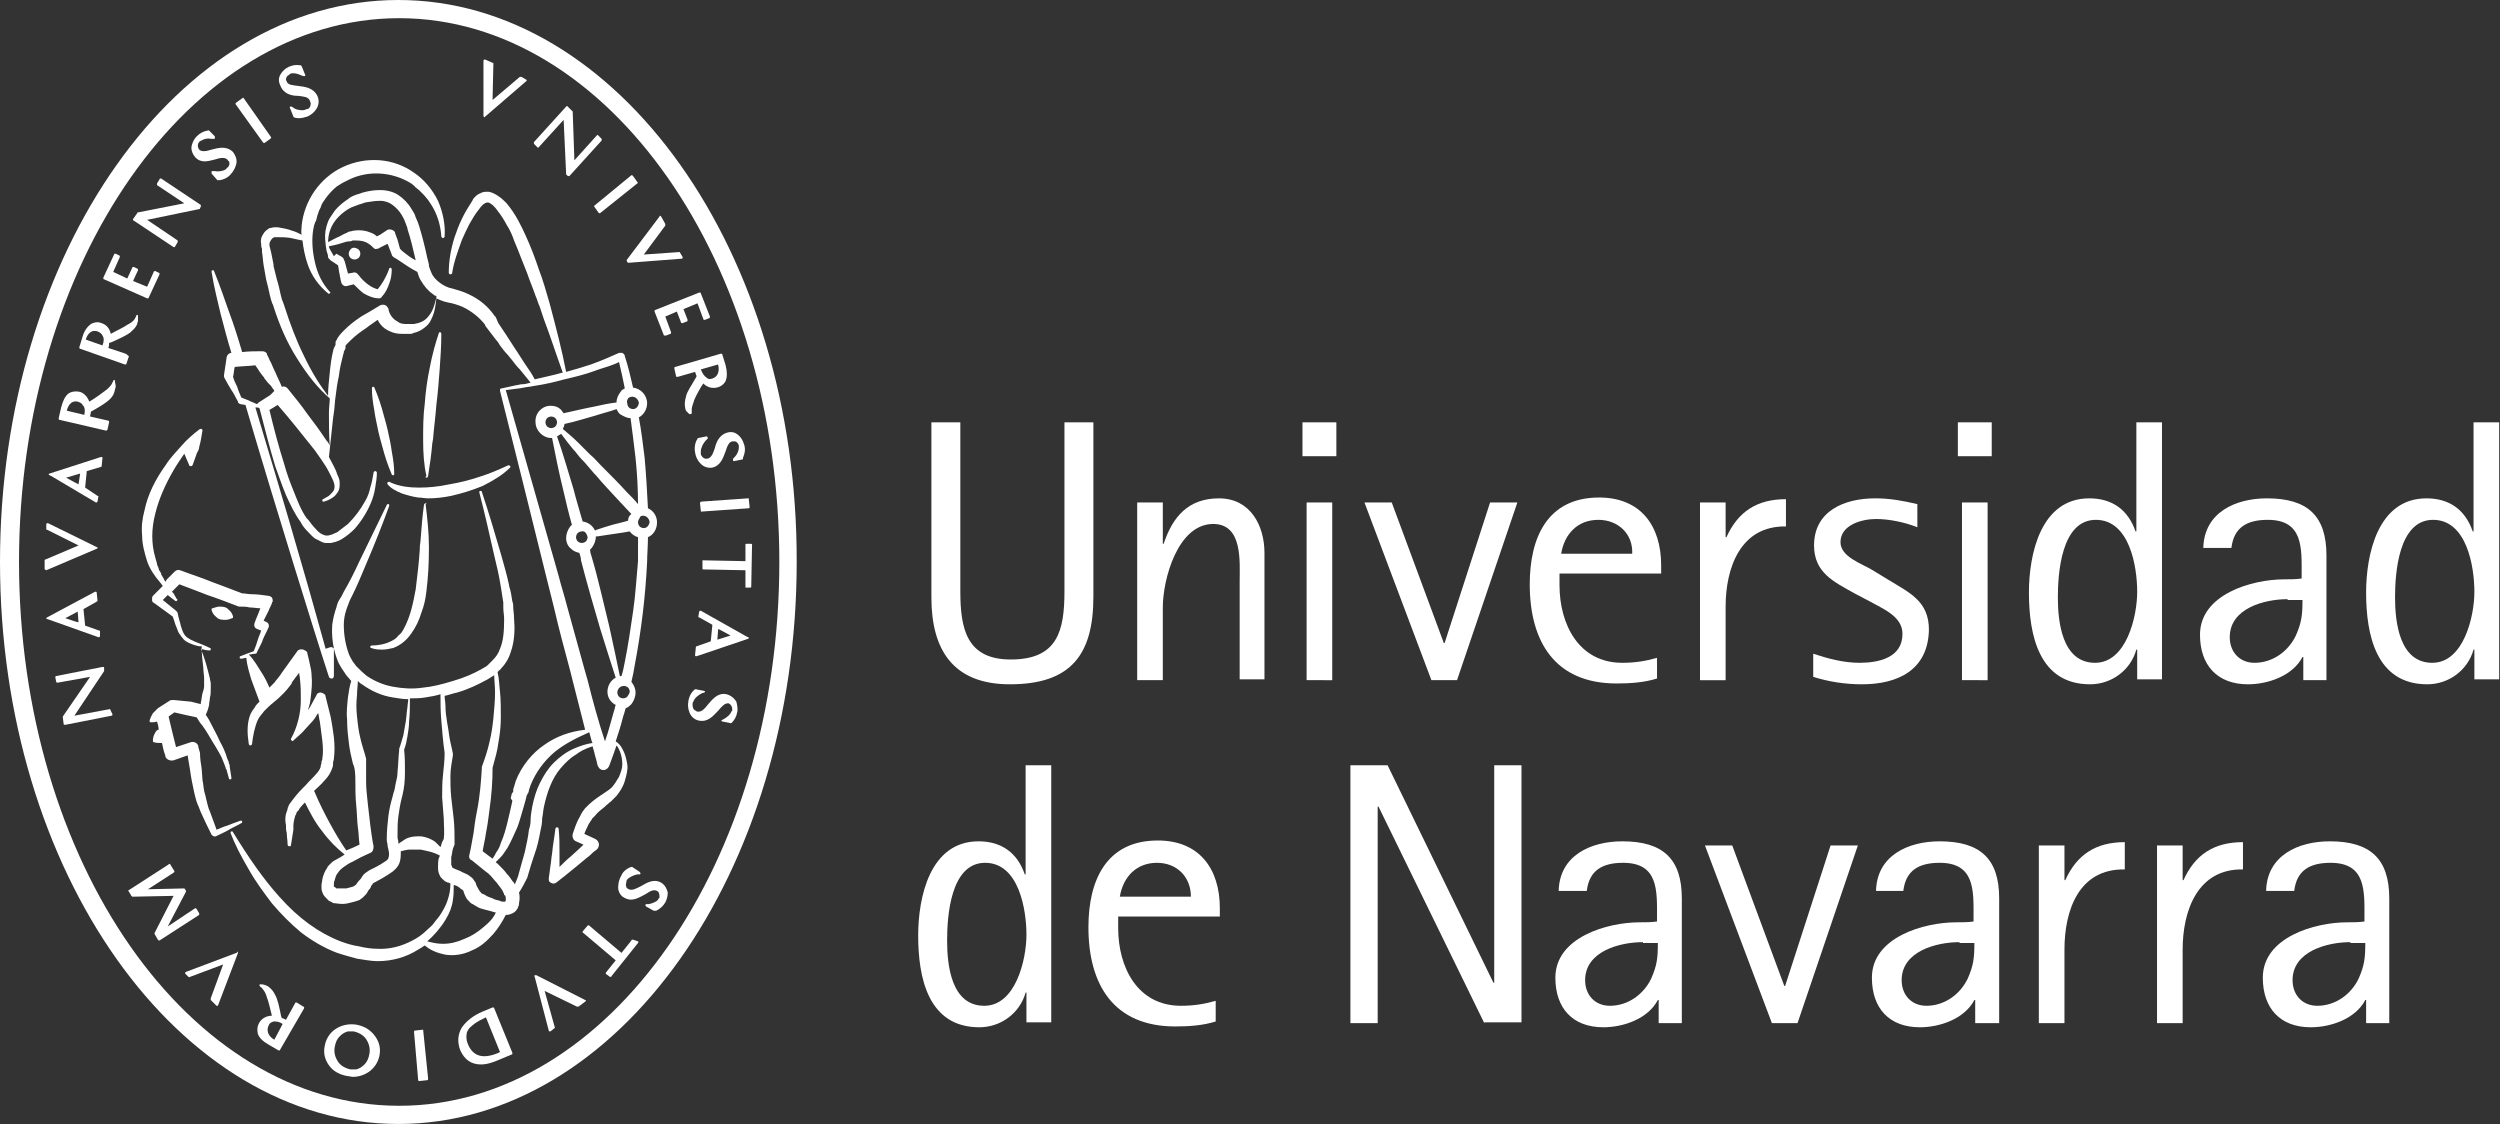 <?xml version="1.0" encoding="utf-8"?>
<!-- Generator: Adobe Illustrator 24.3.0, SVG Export Plug-In . SVG Version: 6.00 Build 0)  -->
<svg version="1.1" id="Capa_1" xmlns="http://www.w3.org/2000/svg" xmlns:xlink="http://www.w3.org/1999/xlink" x="0px" y="0px"
	 viewBox="0 0 302.5 136" style="enable-background:new 0 0 302.5 136;" xml:space="preserve">
<rect x="0" y="0" width="302.5" height="136" fill="#333333" stroke="none"/>
<style type="text/css">
	.st0{fill:#FFFFFF;}
</style>
<g>
	<g>
		<path class="st0" d="M48.2,0C21.6,0,0,30.5,0,68c0,37.5,21.6,68,48.2,68c26.6,0,48.2-30.5,48.2-68C96.5,30.5,74.8,0,48.2,0z
			 M94.3,68c0,36.3-20.6,65.8-46,65.8c-25.4,0-46-29.5-46-65.8c0-36.3,20.7-65.8,46-65.8C73.6,2.2,94.3,31.7,94.3,68z"/>
		<path class="st0" d="M28.6,115.3l-6.1,2.3c0,0-0.1,0.1-0.1,0.1c0,0,0,0.1,0,0.1l0.4,0.4c0,0,0.1,0.1,0.2,0l4-1.5l-1.5,4.1
			c0,0.1,0,0.1,0,0.2l0.7,0.7c0,0,0.1,0,0.1,0c0,0,0,0,0,0c0,0,0.1,0,0.1-0.1l2.4-6.3c0-0.1,0-0.1,0-0.2
			C28.7,115.3,28.6,115.3,28.6,115.3z"/>
		<path class="st0" d="M64.9,118c-0.1,0-0.1,0-0.2,0c0,0-0.1,0.1,0,0.2l1.7,6.5c0,0,0,0.1,0.1,0.1c0,0,0,0,0,0c0,0,0.1,0,0.1,0
			l0.5-0.4c0,0,0.1-0.1,0-0.2l-1.2-4.3l3.9,1.9c0.1,0,0.1,0,0.2,0l0.8-0.6c0,0,0.1-0.1,0.1-0.1c0,0,0-0.1-0.1-0.1L64.9,118z"/>
		<path class="st0" d="M5.6,69C5.6,69,5.6,69,5.6,69l6.1-2.6c0.1,0,0.1-0.1,0.1-0.1c0-0.1,0-0.1-0.1-0.1l-5.9-2.9c0,0-0.1,0-0.1,0
			c0,0-0.1,0.1-0.1,0.1l0,0.6c0,0.1,0,0.1,0.1,0.1L9.5,66l-4,1.7c-0.1,0-0.1,0.1-0.1,0.1l0,1C5.4,68.9,5.4,68.9,5.6,69
			C5.5,69,5.5,69,5.6,69z"/>
		<path class="st0" d="M35.9,121.3c-0.1,0-0.2,0-0.2,0.1l-1.1,2c-0.2-0.1-0.3-0.2-0.5-0.2l-0.1-0.3c-0.2-1-0.4-2-0.7-2.5
			c-0.2-0.4-0.4-0.7-0.8-1c-0.1-0.1-0.2-0.1-0.4-0.2c-0.2-0.1-0.6-0.1-0.6-0.1c-0.1,0-0.1,0-0.1,0.1c0,0.1,0,0.1,0.1,0.2
			c0,0,0.2,0.1,0.3,0.3c0.2,0.2,0.4,0.6,0.5,1c0.2,0.5,0.4,1.4,0.6,2.2c-0.6,0-1.2,0.3-1.5,0.8c-0.3,0.5-0.3,0.9-0.2,1.4
			c0.2,0.5,0.6,0.9,1.3,1.3l1.2,0.7c0,0,0,0,0.1,0c0,0,0,0,0,0c0,0,0.1,0,0.1-0.1l2.9-5c0,0,0-0.1,0-0.1c0,0,0-0.1-0.1-0.1
			L35.9,121.3z M33.2,125.8L33.2,125.8c-0.4-0.2-1.1-0.8-0.7-1.7c0.1-0.3,0.3-0.4,0.6-0.5c0.1,0,0.2,0,0.2,0c0.3,0,0.6,0.1,0.9,0.3
			L33.2,125.8z"/>
		<path class="st0" d="M58.6,14.2C58.6,14.2,58.7,14.2,58.6,14.2l5.1-4.4c0,0,0.1-0.1,0-0.1c0,0,0-0.1-0.1-0.1l-0.5-0.3
			c-0.1,0-0.1,0-0.2,0l-3.3,2.8l0.1-4.4c0-0.1,0-0.1-0.1-0.1l-0.9-0.4c0,0-0.1,0-0.1,0c0,0-0.1,0.1-0.1,0.1L58.5,14
			C58.5,14.1,58.5,14.1,58.6,14.2C58.6,14.2,58.6,14.2,58.6,14.2z"/>
		<path class="st0" d="M65,17.8c0.1,0.1,0.1,0.1,0.2,0l3-3.3l0.3,6.5c0,0,0,0.1,0,0.1l0.2,0.2c0,0,0.1,0,0.1,0c0,0,0,0,0,0
			c0,0,0.1,0,0.1,0l3.9-4.3c0,0,0-0.1,0-0.1c0,0,0-0.1,0-0.1l-0.4-0.4c-0.1-0.1-0.1-0.1-0.2,0l-2.7,3l-0.2-5.8c0,0,0-0.1,0-0.1
			l-0.6-0.6c-0.1-0.1-0.1-0.1-0.2,0l-3.9,4.3c0,0,0,0.1,0,0.1c0,0,0,0.1,0,0.1L65,17.8z"/>
		<path class="st0" d="M71.9,24.9c0,0,0,0.1,0,0.1l0.5,0.7c0,0,0.1,0.1,0.1,0.1c0,0,0.1,0,0.1,0l4.5-3.6c0.1,0,0.1-0.1,0-0.2
			l-0.5-0.7c0,0-0.1-0.1-0.1-0.1c0,0-0.1,0-0.1,0L71.9,24.9C72,24.9,71.9,24.9,71.9,24.9z"/>
		<path class="st0" d="M75.9,31.7c0,0,0.1,0.1,0.1,0.1c0,0,0,0,0,0l6.5-0.5c0,0,0.1,0,0.1-0.1c0,0,0-0.1,0-0.1l-0.3-0.5
			c0-0.1-0.1-0.1-0.1-0.1l-4.3,0.3l2.6-3.5c0,0,0-0.1,0-0.2l-0.5-0.9c0,0-0.1-0.1-0.1-0.1c0,0-0.1,0-0.1,0.1l-4,5.3
			C75.9,31.5,75.8,31.6,75.9,31.7z"/>
		<path class="st0" d="M81.9,37.7l0.5,1.3c0,0.1,0.1,0.1,0.2,0.1l0.5-0.2c0.1,0,0.1-0.1,0.1-0.2l-0.5-1.3l1.7-0.7l0.7,1.9
			c0,0,0,0.1,0.1,0.1c0,0,0.1,0,0.1,0l0.5-0.2c0.1,0,0.1-0.1,0.1-0.2l-1.1-2.8c0,0,0-0.1-0.1-0.1c0,0-0.1,0-0.1,0l-5.3,2.1
			c-0.1,0-0.1,0.1-0.1,0.2l1.1,2.8c0,0,0,0.1,0.1,0.1c0,0,0,0,0.1,0c0,0,0,0,0.1,0l0.5-0.2c0.1,0,0.1-0.1,0.1-0.2l-0.7-1.9
			L81.9,37.7z"/>
		<path class="st0" d="M86.5,54.2l0.1,0.1L86.5,54.2c-0.2,0.6-0.4,1.2-0.9,1.3c-0.1,0-0.1,0-0.2,0c-0.3,0-0.5-0.3-0.6-0.5
			c0,0,0-0.1,0-0.1c0-0.1,0-0.2,0-0.3c0-0.4,0.3-1,0.6-1.3l0.2-0.2c0,0,0.1-0.1,0-0.2c0-0.1-0.1-0.1-0.1-0.1l-1,0.2
			c0,0-0.1,0-0.1,0.1l0,0c-0.3,0.4-0.4,1.1-0.3,1.6c0.1,0.9,0.8,1.9,1.8,1.9c0.1,0,0.2,0,0.2,0c1.1-0.2,1.4-1.2,1.7-2
			c0.2-0.6,0.4-1.2,0.9-1.2c0.1,0,0.1,0,0.2,0c0.2,0,0.4,0.2,0.5,0.5c0,0,0,0.1,0,0.1c0,0.1,0,0.1,0,0.2c0,0.3-0.2,0.8-0.5,1.1
			l-0.2,0.2c0,0,0,0.1,0,0.2c0,0.1,0.1,0.1,0.1,0.1l1-0.2c0,0,0.1,0,0.1-0.1l0-0.1c0.2-0.5,0.3-0.9,0.2-1.4
			c-0.1-0.4-0.3-0.9-0.6-1.2c-0.3-0.3-0.7-0.6-1.3-0.5C87.1,52.5,86.7,53.4,86.5,54.2z"/>
		<path class="st0" d="M84.7,60.9l0.1,0.9c0,0,0,0.1,0,0.1c0,0,0.1,0,0.1,0c0,0,0,0,0,0l5.7-0.4c0.1,0,0.1-0.1,0.1-0.2l-0.1-0.9
			c0,0,0-0.1,0-0.1c0,0-0.1,0-0.1,0l-5.7,0.4C84.7,60.8,84.7,60.9,84.7,60.9z"/>
		<path class="st0" d="M90.9,65.8c0,0-0.1,0-0.1,0l-0.5,0c0,0,0,0,0,0c-0.1,0-0.1,0.1-0.1,0.1l0,2l-5.1-0.1c0,0-0.1,0-0.1,0
			c0,0,0,0.1,0,0.1l0,0.9c0,0.1,0.1,0.1,0.1,0.1l5.1,0.1l0,2c0,0,0,0.1,0,0.1c0,0,0.1,0,0.1,0l0.5,0c0,0,0,0,0,0
			c0.1,0,0.1-0.1,0.1-0.1l0.1-5.2C90.9,65.9,90.9,65.8,90.9,65.8z"/>
		<path class="st0" d="M87.9,84c-1-0.2-1.6,0.5-2.2,1.2c-0.4,0.5-0.8,1-1.3,0.9c-0.1,0-0.1,0-0.2-0.1c-0.3-0.1-0.4-0.4-0.4-0.7
			c0,0,0-0.1,0-0.1c0-0.1,0-0.2,0.1-0.3c0.1-0.4,0.6-0.8,1-1l0.3-0.1c0.1,0,0.1-0.1,0.1-0.1c0-0.1-0.1-0.1-0.1-0.1l-1-0.2
			c0,0-0.1,0-0.1,0l0,0c-0.4,0.3-0.7,0.8-0.8,1.4c-0.2,1,0.2,2.2,1.3,2.4c1.1,0.2,1.7-0.6,2.3-1.2c0.5-0.6,0.8-0.9,1.2-0.9
			c0.1,0,0.1,0,0.2,0.1c0.2,0.1,0.3,0.4,0.3,0.6c0,0,0,0.1,0,0.1c0,0.1,0,0.1-0.1,0.2c-0.1,0.3-0.4,0.6-0.9,0.9l-0.2,0.1
			c-0.1,0-0.1,0.1-0.1,0.1c0,0.1,0.1,0.1,0.1,0.1l1,0.2c0,0,0,0,0,0c0,0,0.1,0,0.1,0l0,0c0.4-0.4,0.6-0.8,0.7-1.3
			c0.1-0.4,0-0.9-0.1-1.3C88.9,84.6,88.6,84.2,87.9,84z"/>
		<path class="st0" d="M80,106.8c-0.9-0.5-1.7,0-2.4,0.4c-0.6,0.3-1.1,0.6-1.5,0.4c-0.1,0-0.1-0.1-0.2-0.1c-0.2-0.2-0.2-0.5-0.1-0.8
			c0,0,0,0,0-0.1c0-0.1,0.1-0.1,0.1-0.2c0.3-0.3,0.8-0.5,1.2-0.6l0.3,0c0.1,0,0.1-0.1,0.1-0.1s0-0.1-0.1-0.2l-0.9-0.6
			c0,0-0.1,0-0.1,0l0,0c-0.4,0.1-1,0.5-1.2,1c-0.3,0.5-0.4,1-0.4,1.5c0,0.5,0.3,1,0.7,1.2c1,0.6,1.8,0,2.6-0.4
			c0.6-0.4,1-0.6,1.4-0.4c0.1,0.1,0.2,0.1,0.2,0.2c0.1,0.2,0.1,0.4,0.1,0.6c0,0,0,0.1-0.1,0.1c0,0.1-0.1,0.1-0.1,0.2
			c-0.2,0.2-0.6,0.4-1.1,0.5l-0.3,0c-0.1,0-0.1,0.1-0.1,0.1c0,0.1,0,0.1,0.1,0.2l0.9,0.5c0,0,0,0,0.1,0c0,0,0,0,0.1,0l0.1,0
			c0.4-0.2,0.8-0.5,1.1-1c0.2-0.4,0.3-0.8,0.3-1.2C80.7,107.6,80.5,107.1,80,106.8z"/>
		<path class="st0" d="M76.6,113.7c0,0-0.1,0-0.1,0c0,0-0.1,0-0.1,0.1l-1.2,1.5l-3.9-3.3c-0.1-0.1-0.2,0-0.2,0l-0.6,0.7
			c0,0,0,0.1,0,0.1c0,0,0,0.1,0.1,0.1l3.9,3.3l-1.2,1.5c0,0,0,0.1,0,0.1c0,0,0,0.1,0.1,0.1l0.4,0.3c0,0,0.1,0,0.1,0
			c0,0,0.1,0,0.1-0.1l3.2-4c0.1-0.1,0-0.2,0-0.2L76.6,113.7z"/>
		<path class="st0" d="M59.8,122c0-0.1-0.1-0.1-0.2-0.1l-1.2,0.5c-1.2,0.5-2,1.2-2.5,1.9c-0.5,0.8-0.6,1.8-0.2,2.8
			c0.5,1.1,1.3,1.7,2.5,1.7c0.9,0,1.8-0.4,2.5-0.7l1.2-0.5c0,0,0.1,0,0.1-0.1c0,0,0-0.1,0-0.1L59.8,122z M60.3,127.4
			c-1.9,0.8-3.1,0.4-3.7-1.1c-0.2-0.5-0.2-0.9-0.1-1.4c0.1-0.2,0.2-0.4,0.3-0.5c0.4-0.4,0.9-0.8,1.8-1.2l0.2-0.1l1.7,4.2L60.3,127.4
			z"/>
		<path class="st0" d="M51.2,124.6c0,0-0.1,0-0.1,0l-0.9,0.1c-0.1,0-0.1,0.1-0.1,0.2l0.5,5.8c0,0,0,0.1,0.1,0.1c0,0,0.1,0,0.1,0
			c0,0,0,0,0,0l0.9-0.1c0.1,0,0.1-0.1,0.1-0.2L51.2,124.6C51.3,124.6,51.3,124.6,51.2,124.6z"/>
		<path class="st0" d="M43.2,124c-1.6-0.3-3.5,0.5-3.9,2.5c-0.2,0.9,0,1.7,0.5,2.4c0.5,0.7,1.2,1.1,2.2,1.3c0.2,0,0.5,0.1,0.7,0.1
			c1.3,0,2.8-0.8,3.2-2.5c0.2-0.9,0-1.7-0.5-2.4C44.9,124.7,44.2,124.2,43.2,124z M44.7,127.5c-0.1,0.6-0.3,1-0.6,1.3
			c-0.3,0.3-0.6,0.5-1,0.6c-0.2,0-0.4,0-0.7,0c-0.9-0.2-1.4-0.7-1.6-1.1c-0.3-0.5-0.4-1.1-0.3-1.6c0.1-0.6,0.3-1,0.6-1.3
			c0.3-0.3,0.6-0.5,1-0.6c0.1,0,0.2,0,0.3,0c0.1,0,0.3,0,0.4,0c0.9,0.2,1.4,0.7,1.6,1.1C44.7,126.4,44.8,127,44.7,127.5z"/>
		<path class="st0" d="M24.1,110.5l-0.3-0.5c0,0-0.1-0.1-0.1-0.1c0,0-0.1,0-0.1,0l-3.3,2.2l2.2-4.2c0,0,0-0.1,0-0.1l-0.1-0.2
			c0,0-0.1-0.1-0.1-0.1l-4.4,0.1l3.1-2c0,0,0.1-0.1,0.1-0.1c0,0,0-0.1,0-0.1l-0.5-0.8c0-0.1-0.1-0.1-0.2,0l-4.8,3.1
			c-0.1,0-0.1,0.1,0,0.2l0.3,0.5c0,0,0.1,0.1,0.1,0.1l5-0.1l-2.3,4.5c0,0,0,0.1,0,0.1l0.4,0.7c0,0,0.1,0.1,0.1,0.1c0,0,0.1,0,0.1,0
			l4.8-3.1C24.1,110.7,24.1,110.6,24.1,110.5z"/>
		<path class="st0" d="M13.3,85.8l-4.3,0.8l3.6-5.4l0,0c0,0,0-0.1,0-0.1l0-0.3c0-0.1-0.1-0.1-0.2-0.1l-5.6,1.1c0,0-0.1,0-0.1,0.1
			c0,0,0,0.1,0,0.1l0.1,0.5c0,0.1,0.1,0.1,0.2,0.1l3.9-0.7l-3.3,4.8c0,0,0,0.1,0,0.1l0.1,0.8c0,0,0,0.1,0.1,0.1c0,0,0.1,0,0.1,0
			c0,0,0,0,0,0l5.6-1.1c0,0,0.1,0,0.1-0.1c0,0,0-0.1,0-0.1L13.4,86C13.4,85.9,13.3,85.8,13.3,85.8z"/>
		<path class="st0" d="M13.8,46c-0.1,0-0.1,0-0.1,0.1c0,0-0.1,0.2-0.2,0.4c-0.2,0.3-0.5,0.6-0.8,0.8c-0.4,0.3-1.2,0.9-1.9,1.3
			c-0.2-0.6-0.7-1.1-1.2-1.2c-0.5-0.1-1,0-1.3,0.2c-0.4,0.3-0.7,0.9-0.9,1.7l-0.3,1.3c0,0.1,0,0.2,0.1,0.2l5.6,1.3c0,0,0,0,0,0
			c0,0,0.1,0,0.1,0c0,0,0.1-0.1,0.1-0.1l0.2-0.9c0-0.1,0-0.2-0.1-0.2l-2.2-0.5c0-0.2,0.1-0.4,0.1-0.6l0.2-0.1c0.9-0.5,1.7-1,2.1-1.4
			c0.3-0.3,0.5-0.6,0.6-1.1c0-0.1,0.1-0.3,0.1-0.4c0-0.3-0.1-0.6-0.1-0.6C14,46,13.9,46,13.8,46z M10.2,50.2l-2.1-0.5l0-0.1
			c0.1-0.3,0.4-1.2,1.3-1c0.3,0.1,0.5,0.2,0.6,0.4C10.3,49.3,10.3,49.7,10.2,50.2z"/>
		<path class="st0" d="M83.4,50.1C83.5,50.2,83.5,50.2,83.4,50.1c0.1,0,0.1,0,0.2,0c0.1,0,0.1-0.1,0.1-0.2c0,0,0-0.2,0-0.4
			c0-0.3,0.2-0.7,0.3-1.1c0.2-0.5,0.8-1.6,1.1-2c0.5,0.5,1.1,0.6,1.6,0.5c0.5-0.1,0.9-0.4,1.1-0.8c0.2-0.5,0.2-1.1,0-1.9l-0.4-1.3
			c0,0,0-0.1-0.1-0.1c0,0-0.1,0-0.1,0l-5.5,1.6c0,0-0.1,0-0.1,0.1c0,0,0,0.1,0,0.1l0.2,0.9c0,0,0,0.1,0.1,0.1c0,0,0.1,0,0.1,0
			l2.1-0.6c0.1,0.2,0.1,0.4,0.2,0.5l-0.1,0.2c-0.5,0.9-1.1,1.7-1.2,2.3c-0.1,0.4-0.2,0.8-0.1,1.3c0,0.2,0.1,0.3,0.1,0.4
			C83.2,49.9,83.4,50.1,83.4,50.1z M86.9,44.1l0,0.1c0.1,0.3,0.2,1.3-0.7,1.6c-0.3,0.1-0.5,0.1-0.7-0.1c-0.3-0.2-0.5-0.5-0.7-1
			L86.9,44.1z"/>
		<path class="st0" d="M17.8,36.1C17.8,36.1,17.9,36.1,17.8,36.1c0.1,0,0.1,0,0.1,0c0,0,0.1,0,0.1-0.1l1.3-2.8c0,0,0-0.1,0-0.1
			c0,0,0-0.1-0.1-0.1l-0.4-0.2c-0.1,0-0.2,0-0.2,0.1l-0.8,1.8L16.1,34l0.6-1.3c0-0.1,0-0.2-0.1-0.2l-0.4-0.2c-0.1,0-0.2,0-0.2,0.1
			l-0.6,1.3l-1.7-0.8l0.8-1.8c0-0.1,0-0.2-0.1-0.2l-0.4-0.2c0,0-0.1,0-0.1,0c0,0-0.1,0-0.1,0.1l-1.3,2.8c0,0.1,0,0.2,0.1,0.2
			L17.8,36.1z"/>
		<path class="st0" d="M21,29.9C21,29.9,21.1,29.9,21,29.9c0.1,0,0.1,0,0.1,0c0,0,0.1,0,0.1-0.1l0.3-0.5c0-0.1,0-0.2,0-0.2l-3.7-2.5
			l6.3-1.3c0,0,0.1,0,0.1-0.1l0.1-0.2c0-0.1,0-0.2,0-0.2l-4.8-3.2c0,0-0.1,0-0.1,0c0,0-0.1,0-0.1,0.1L19,22.2c0,0.1,0,0.2,0,0.2
			l3.3,2.2l-5.6,1.1c0,0-0.1,0-0.1,0.1l-0.5,0.7c0,0,0,0.1,0,0.1c0,0,0,0.1,0.1,0.1L21,29.9z"/>
		<path class="st0" d="M26,19.3l0-0.1L26,19.3c0.6-0.2,1.2-0.3,1.5,0c0.1,0.1,0.1,0.2,0.2,0.2c0.1,0.2,0.1,0.5-0.1,0.7
			c0,0-0.1,0.1-0.1,0.1c-0.1,0.1-0.1,0.1-0.2,0.2c-0.3,0.2-0.9,0.3-1.3,0.2l-0.3,0c-0.1,0-0.1,0-0.1,0.1c0,0.1,0,0.1,0,0.2l0.7,0.8
			c0,0,0.1,0,0.1,0l0.1,0c0.4,0,1.1-0.3,1.4-0.7c0.4-0.4,0.6-0.9,0.7-1.3c0.1-0.5-0.1-1-0.4-1.4c-0.8-0.8-1.8-0.5-2.6-0.3
			c-0.6,0.2-1.2,0.3-1.5,0c0-0.1-0.1-0.1-0.1-0.2c-0.1-0.2-0.1-0.5,0.1-0.7c0,0,0-0.1,0.1-0.1c0,0,0.1-0.1,0.2-0.1
			c0.3-0.2,0.7-0.3,1.2-0.2l0.3,0c0.1,0,0.1,0,0.1-0.1c0-0.1,0-0.1,0-0.2l-0.7-0.7c0,0-0.1-0.1-0.1,0l-0.1,0
			c-0.5,0.1-0.9,0.3-1.3,0.7c-0.3,0.3-0.5,0.7-0.6,1.1c-0.1,0.4,0,0.9,0.4,1.4C24.3,19.8,25.2,19.5,26,19.3z"/>
		<path class="st0" d="M31.8,17.2c0,0,0.1,0.1,0.1,0.1c0,0,0.1,0,0.1,0l0.7-0.5c0,0,0.1-0.1,0.1-0.1c0,0,0-0.1,0-0.1l-3.3-4.7
			c0-0.1-0.1-0.1-0.2,0l-0.7,0.5c0,0-0.1,0.1-0.1,0.1c0,0,0,0.1,0,0.1L31.8,17.2z"/>
		<path class="st0" d="M36.1,11.6l0-0.1L36.1,11.6c0.7,0.1,1.2,0.1,1.4,0.6c0,0.1,0.1,0.2,0.1,0.3c0,0.3-0.1,0.6-0.4,0.7
			c0,0,0,0-0.1,0c-0.1,0-0.2,0.1-0.2,0.1c-0.4,0.1-1,0-1.3-0.2l-0.3-0.2c-0.1,0-0.1,0-0.2,0c0,0-0.1,0.1,0,0.2l0.4,1
			c0,0,0,0.1,0.1,0.1l0,0c0.2,0.1,0.4,0.1,0.6,0.1c0.3,0,0.7-0.1,1-0.2c0.9-0.4,1.7-1.4,1.2-2.5c-0.5-1-1.5-1.1-2.3-1.2
			c-0.7-0.1-1.2-0.1-1.4-0.5c0-0.1,0-0.1-0.1-0.2c0-0.3,0.1-0.5,0.3-0.6c0,0,0.1,0,0.1-0.1c0.1,0,0.1-0.1,0.2-0.1
			c0.3-0.1,0.8,0,1.2,0.2l0.3,0.1c0.1,0,0.1,0,0.2,0c0,0,0.1-0.1,0-0.2l-0.4-1c0,0-0.1-0.1-0.1-0.1l-0.1,0c-0.5-0.1-0.9,0-1.4,0.2
			c-0.4,0.2-0.7,0.5-0.9,0.8c-0.2,0.3-0.4,0.8-0.1,1.4C34.3,11.4,35.3,11.6,36.1,11.6z"/>
		<path class="st0" d="M15.2,42.8l-2.1-0.7c0.1-0.2,0.1-0.4,0.1-0.6l0.3-0.1c0.9-0.4,1.8-0.8,2.3-1.2c0.3-0.3,0.6-0.5,0.8-1
			c0-0.1,0.1-0.3,0.1-0.4c0-0.3,0-0.6,0-0.6c0-0.1-0.1-0.1-0.1-0.1c-0.1,0-0.1,0-0.1,0.1c0,0-0.1,0.2-0.2,0.4
			c-0.2,0.3-0.5,0.5-0.9,0.7c-0.4,0.3-1.3,0.7-2,1.1c-0.1-0.6-0.5-1.1-1.1-1.3c-0.5-0.2-0.9-0.1-1.3,0.1c-0.4,0.3-0.8,0.8-1,1.5
			l-0.4,1.3c0,0.1,0,0.2,0.1,0.2l5.4,1.9c0,0,0,0,0,0c0,0,0,0,0.1,0c0,0,0.1,0,0.1-0.1l0.3-0.9C15.3,42.9,15.3,42.8,15.2,42.8z
			 M12.4,41.8l-2-0.7l0-0.1c0.1-0.3,0.5-1.2,1.4-0.9c0.3,0.1,0.5,0.3,0.6,0.5C12.6,40.9,12.6,41.3,12.4,41.8z"/>
		<path class="st0" d="M42.4,30.2c-0.1,0.1-0.2,0.3-0.2,0.5c0,0.2,0.1,0.4,0.2,0.5c0.1,0.1,0.3,0.2,0.5,0.2c0.2,0,0.4-0.1,0.5-0.2
			c0.1-0.1,0.2-0.3,0.2-0.5c0-0.2-0.1-0.4-0.2-0.5C43,29.9,42.6,29.9,42.4,30.2z"/>
		<path class="st0" d="M46.9,52C46.9,52,46.9,52,46.9,52c-0.2-0.9-0.5-1.8-0.7-2.6c-0.3-1-0.6-1.8-0.9-2.5c0-0.1-0.1-0.1-0.2-0.1
			C45,46.9,45,46.9,45,47c0,0.8,0.1,1.6,0.3,2.7c0.1,0.8,0.3,1.6,0.5,2.6c0.2,0.9,0.5,1.8,0.7,2.6c0.3,1,0.6,1.8,0.9,2.5
			c0,0.1,0.1,0.1,0.2,0.1c0,0,0,0,0,0c0.1,0,0.1-0.1,0.1-0.2c0-0.8-0.1-1.6-0.3-2.7C47.3,53.8,47.1,52.9,46.9,52z"/>
		<path class="st0" d="M51.5,60.9c-0.1,0-0.2,0.1-0.2,0.2c-0.2,1.4-0.3,2.8-0.4,4.1c0,0.3-0.1,0.7-0.1,1l0,0.2
			c-0.1,1.6-0.3,3.3-0.5,4.9c-0.3,1.6-0.6,3.2-1.4,4.7c-0.2,0.4-0.4,0.7-0.7,0.9c-0.2,0.3-0.5,0.5-0.9,0.7c-0.6,0.3-1.4,0.5-2.3,0.5
			c-0.1,0-0.2,0.1-0.2,0.1c0,0.1,0,0.2,0.1,0.2c0.5,0.2,1,0.2,1.4,0.2c0.4,0,0.9-0.1,1.3-0.2c0.8-0.3,1.6-0.9,2.2-1.8
			c0.5-0.7,0.9-1.5,1.2-2.5c0.3-0.8,0.5-1.6,0.6-2.6c0.2-1.6,0.3-3.3,0.3-5.3c0-1.8-0.2-3.5-0.4-5.2C51.7,61,51.6,60.9,51.5,60.9z"
			/>
		<path class="st0" d="M51.6,57.8C51.6,57.8,51.6,57.8,51.6,57.8c0.1,0,0.2-0.1,0.2-0.2c0.2-1.3,0.4-2.6,0.5-3.9l0.1-0.6
			c0.1-1.3,0.3-2.7,0.4-4.1c0.2-1.6,0.3-3,0.4-4.3l0,0c0.1-1.4,0.2-2.8,0.2-4.3c0-0.1-0.1-0.2-0.1-0.2c-0.1,0-0.2,0-0.2,0.1
			c-0.4,1.2-0.8,2.6-1.1,4.2c-0.3,1.4-0.5,2.9-0.6,4.3c-0.2,1.5-0.2,3-0.2,4.4c0,1.7,0.1,3.1,0.4,4.4C51.4,57.7,51.5,57.8,51.6,57.8
			z"/>
		<path class="st0" d="M47.1,58.3c-0.1,0-0.2,0-0.2,0.1c-0.1,0.1,0,0.2,0,0.2c0.4,0.5,1,0.8,1.7,1.1c0.6,0.2,1.3,0.4,2,0.5
			c0.4,0,0.8,0.1,1.2,0.1c0.9,0,1.8-0.1,2.8-0.3c1.3-0.3,2.6-0.7,3.8-1.2c0,0,0,0,0,0c1.4-0.7,2.5-1.4,3.3-2.2
			c0.1-0.1,0.1-0.2,0-0.2c0-0.1-0.1-0.1-0.2-0.1c-1.1,0.5-2.2,1-3.5,1.4c-1.2,0.4-2.4,0.7-3.6,0.9c-1.4,0.3-2.6,0.4-3.7,0.4
			C49.7,59,48.3,58.9,47.1,58.3z"/>
		<path class="st0" d="M26.5,73.4C26.5,73.4,26.5,73.4,26.5,73.4c-0.2,0-0.4,0.1-0.8,0.2c-0.1,0-0.1,0.1-0.1,0.2
			c0.1,0.4,0.3,0.6,0.4,0.7c0.2,0.2,0.3,0.3,0.5,0.4C26.8,75,27,75,27.2,75c0,0,0.1,0,0.1,0c0.3,0,0.5-0.1,0.8-0.2
			c0.1,0,0.1-0.1,0.1-0.2c-0.1-0.4-0.3-0.6-0.4-0.7c-0.2-0.2-0.3-0.3-0.5-0.4C27,73.4,26.8,73.4,26.5,73.4z"/>
		<path class="st0" d="M64.7,103.3c0.3-0.8,0.5-1.7,0.7-2.8c0.1-0.4,0.2-0.9,0.2-1.4l0-0.1c0.1-0.4,0.1-0.8,0.2-1.3
			c0.4-1.9,1-3.5,2-4.7c0.6-0.7,1.2-1.3,1.9-1.7c0.5-0.4,1.1-0.7,2-1l0.2,0.7c0.1,0.5,0.3,1,0.4,1.6c0.1,0.2,0.2,0.4,0.4,0.5
			c0.4,0.2,0.8,0,1-0.4c0.3-0.8,0.6-1.6,0.9-2.5c0.2,0.2,0.3,0.5,0.4,0.7c0.2,0.5,0.3,1,0.3,1.6c0,0.5-0.2,1-0.4,1.5
			c-0.3,0.5-0.6,1-0.9,1.3c-0.3,0.3-0.7,0.5-1.1,0.8c-0.1,0.1-0.2,0.1-0.3,0.2c-0.6,0.4-1.1,0.8-1.5,1.2L71,97.6l-0.2,0.2
			c-0.1,0.1-0.2,0.3-0.3,0.4c-0.2,0.3-0.3,0.6-0.5,0.9c-0.3,0.6-0.5,1.2-0.7,1.8c-0.1,0.4,0.1,0.8,0.4,0.9l0.9,0.4
			c-0.1,0.1-0.2,0.2-0.3,0.3l-1.2,1.1c-0.5,0.4-1,0.9-1.4,1.3l0-0.1c0-0.5,0-1,0-1.5c0-1.1,0-2-0.1-3c0-0.1-0.1-0.2-0.2-0.2
			c-0.1,0-0.2,0.1-0.2,0.2c-0.1,0.9-0.3,1.9-0.4,3c-0.1,0.5-0.1,1-0.2,1.5l-0.2,1.5c0,0.2,0,0.3,0.1,0.4c0.2,0.2,0.5,0.3,0.8,0.1
			l0,0c0.3-0.2,0.6-0.5,0.9-0.7c0.5-0.4,1.1-0.9,1.6-1.3l1.2-1c0.3-0.2,0.6-0.5,0.8-0.7l0.4-0.3c0.1-0.1,0.2-0.2,0.2-0.3
			c0.1-0.2,0.1-0.4,0-0.6c-0.1-0.2-0.2-0.3-0.4-0.4l-1.3-0.6c0.1-0.3,0.3-0.7,0.4-0.9c0.1-0.3,0.3-0.5,0.4-0.7
			c0.1-0.1,0.1-0.2,0.2-0.3l0.3-0.3c0.3-0.4,0.7-0.7,1.2-1.1l0.2-0.2c0.2-0.1,0.3-0.3,0.5-0.4c0.3-0.3,0.5-0.5,0.7-0.7
			c0.4-0.5,0.8-1.1,1-1.8c0.2-0.7,0.4-1.4,0.3-2c-0.1-0.7-0.3-1.4-0.6-1.9c-0.2-0.4-0.5-0.7-0.8-0.9c0.3-0.9,0.6-1.8,0.9-3
			c0.1-0.3,0.2-0.6,0.3-1l0,0c0.3-0.1,0.5-0.3,0.7-0.5c0.3-0.4,0.5-0.9,0.5-1.4c0-0.5-0.2-0.9-0.5-1.3c0.2-0.8,0.3-1.4,0.4-2
			c0.8-4.2,1.3-8.4,1.5-12.5c0-0.9,0.1-1.9,0.1-3c0.7-0.3,1.1-1,1.1-1.8c0-0.7-0.4-1.4-1.1-1.7c-0.1-1.9-0.2-3.9-0.4-6.1
			c-0.2-1.6-0.4-3.3-0.7-4.9c0.6-0.3,1-1,1-1.7c0-1-0.8-1.8-1.7-1.9c-0.3-1.3-0.6-2.6-1-3.8c0,0,0,0,0-0.1c-0.1-0.1-0.1-0.2-0.3-0.3
			c-0.1,0-0.3,0-0.4,0c-0.9,0.4-2,0.9-3.4,1.4c-0.9,0.3-1.9,0.6-3,0.9c-0.5-2.6-1.2-5.3-2-8.3c-0.4-1.4-0.8-2.8-1.3-4.1l0,0
			c-0.5-1.5-1-2.8-1.6-4.1c-0.5-1.1-1.2-2.6-2.3-3.9c-0.3-0.3-0.6-0.6-0.9-0.8c-0.3-0.2-0.7-0.5-1.3-0.6c-0.3,0-0.6,0-0.8,0.1
			c-0.2,0.1-0.5,0.2-0.7,0.4c-0.2,0.2-0.4,0.4-0.4,0.5c-0.1,0.2-0.2,0.3-0.3,0.5c-0.8,1.2-1.4,2.5-1.9,4c-0.5,1.6-0.7,3-0.7,4.3
			c0,0.1,0.1,0.2,0.2,0.2c0.1,0,0.2-0.1,0.2-0.1c0.2-1.4,0.7-2.7,1.2-4.1c0.3-0.7,0.6-1.3,0.9-1.9c0,0,0,0,0,0
			c0.4-0.7,0.7-1.2,1.1-1.7c0.1-0.1,0.2-0.3,0.3-0.4c0.1-0.1,0.2-0.2,0.3-0.3c0.2-0.1,0.3-0.2,0.5-0.2c0.2,0,0.3,0.1,0.6,0.3
			c0.2,0.2,0.4,0.4,0.6,0.7c0.4,0.5,0.8,1.1,1.1,1.7c0.4,0.6,0.7,1.3,0.9,1.9c0.6,1.4,1.1,2.8,1.6,4c0.3,0.9,0.7,1.8,1,2.7
			c0.2,0.4,0.3,0.9,0.5,1.3l0.5,1.5c0.8,2.1,1.5,4.3,2.3,6.5c0,0-0.1,0-0.1,0c-1,0.3-2.1,0.5-3.3,0.8c-0.3-0.6-0.7-1.2-1.2-1.9
			c-0.3-0.5-0.6-0.9-0.9-1.4l-0.4-0.6c-0.3-0.5-0.6-0.9-0.9-1.4l-1-1.5L60,38.4c0,0,0-0.1-0.1-0.1c0,0,0,0,0,0
			c-0.8-1.2-1.9-2.1-3.2-2.7c-0.6-0.3-1.3-0.5-2-0.7c-0.6-0.1-1.1-0.4-1.5-0.7c-0.4-0.3-0.8-0.7-1-1.2c-0.1-0.2-0.2-0.5-0.3-0.8
			c0-0.1,0-0.1,0-0.2l-0.2-0.8c-0.3-1.4-0.6-2.6-1-3.9c-0.1-0.3-0.2-0.6-0.4-1c-0.1-0.4-0.3-0.7-0.5-1c-0.4-0.7-1-1.3-1.6-1.7
			c-0.6-0.4-1.4-0.6-2.2-0.6c-0.7,0-1.4,0.1-2.1,0.3c-0.1,0-0.2,0.1-0.3,0.1c-0.2,0.1-0.4,0.1-0.6,0.2c-0.3,0.1-0.7,0.3-0.9,0.5
			c-0.6,0.4-1.1,0.8-1.6,1.4c-0.2,0.3-0.4,0.6-0.6,0.9c-0.2,0.3-0.3,0.7-0.4,1c-0.2,0.7-0.2,1.4-0.1,2.1c0,0.3,0.1,0.6,0.1,0.8
			c0.1,0.3,0.2,0.6,0.2,0.8c0,0.1,0.1,0.2,0.2,0.3c0,0,0.1,0.1,0.1,0.1l0.9,0.6l0,0c0.1,0.4,0.1,0.8,0.2,1.1c0,0.2,0.1,0.4,0.1,0.6
			l0.1,0.4c0.1,0.3,0.4,0.5,0.7,0.4l0.8-0.2c0.4,0.4,0.8,0.8,1.2,1.1c0.7,0.4,1.3,0.6,1.8,0.6l0.1,0c0,0,0,0,0,0
			c0.1,0,0.3-0.1,0.3-0.2c0.4-0.4,0.7-1,0.9-1.6c0.2-0.5,0.3-1.1,0.3-1.7c0-0.1-0.1-0.2-0.1-0.2c-0.1,0-0.2,0-0.2,0.1
			c-0.4,1.1-0.9,1.9-1.4,2.5c-0.4-0.1-0.8-0.3-1.2-0.6c-0.4-0.3-0.8-0.7-1.1-1.1l-0.1-0.1c-0.1-0.2-0.4-0.3-0.6-0.2l-0.6,0.1
			c0-0.1-0.1-0.3-0.1-0.4c-0.1-0.4-0.2-0.7-0.3-1.1l-0.1-0.2c0-0.1-0.1-0.2-0.2-0.3l-0.7-0.4L40.4,31c0,0,0,0,0,0c0,0,0,0,0,0
			L40,30.3c-0.1-0.2-0.2-0.3-0.2-0.5c0.5-0.1,1-0.2,1.6-0.4c0.3-0.1,0.6-0.2,0.9-0.2l0.1,0c0.1,0,0.2-0.1,0.3-0.1c0.1,0,0.3,0,0.4,0
			c0.6,0,1.1,0.1,1.5,0.4c0.2,0.1,0.4,0.3,0.6,0.5l0,0c0.1,0.1,0.3,0.2,0.4,0.1c0.1,0,0.2,0,0.3-0.1l0.8-0.4l0.2-0.1l0.5,1.3
			c0,0.1,0.1,0.2,0.2,0.3c0.2,0.1,0.3,0.2,0.5,0.3c0.9,0.6,1.6,1.1,2.4,1.5c0.1,0.3,0.2,0.7,0.4,1c0.4,0.7,0.9,1.3,1.5,1.7
			c0.1,0.1,0.2,0.2,0.4,0.2c0,0,0,0,0,0.1l0,0.1c-0.2,0.8-0.4,1.6-0.9,2.2c-0.5,0.7-1.2,0.9-1.8,1c-0.1,0-0.2,0-0.3,0
			c-0.1,0-0.1,0-0.2,0l-0.2,0c-0.1,0-0.3,0-0.4,0c-0.3,0-0.7-0.1-0.9-0.3c-0.6-0.3-1-0.9-1.1-1.5c0-0.1,0-0.1-0.1-0.2
			c-0.2-0.4-0.7-0.4-1-0.2l0,0c-0.8,0.5-1.5,0.9-2.2,1.3c-0.9,0.6-1.5,1.1-2.1,1.7c-0.3,0.3-0.7,0.7-0.9,1.2
			c-0.1,0.1-0.1,0.2-0.1,0.3c0,0,0,0.1,0,0.1l0,0.1c0,0.1-0.1,0.2-0.1,0.2c0,0.1,0,0.1-0.1,0.2c0,0.1-0.1,0.3-0.1,0.4
			c-0.2,0.8-0.3,1.6-0.4,2.6c-0.1,1-0.2,1.9-0.2,2.6c0,0.1,0,0.1,0,0.2c-1-1.3-2-2.9-2.9-4.8c-0.9-1.8-1.7-3.9-2.4-6.1
			c0-0.1-0.1-0.2-0.1-0.3c-0.1-0.2-0.1-0.3-0.2-0.5l-0.2-0.8c0-0.2-0.1-0.3-0.1-0.5c-0.1-0.4-0.2-0.8-0.3-1.1l-0.4-1.6l0-0.2
			c-0.1-0.5-0.2-1-0.3-1.5l-0.2-0.8c0-0.2,0-0.3,0.1-0.5c0.1-0.2,0.2-0.3,0.3-0.4c0.1,0,0.1-0.1,0.2-0.1l0.4,0c0.5,0,1,0,1.6,0.1
			c0.4,0.1,0.9,0.2,1.4,0.3c0.1,0.9,0.3,1.9,0.6,2.8c0.5,1.5,1.4,2.7,2.5,3.6c0.1,0.1,0.2,0,0.2,0c0.1-0.1,0.1-0.2,0-0.2
			c-0.9-1-1.5-2.2-1.8-3.6c-0.3-1.3-0.4-2.7-0.2-3.9l0.1-0.5c0-0.1,0.1-0.2,0.1-0.3c0-0.1,0-0.1,0.1-0.2c0.1-0.2,0.1-0.4,0.2-0.7
			c0-0.1,0.1-0.2,0.1-0.3c0-0.1,0.1-0.2,0.1-0.3c0-0.1,0.1-0.1,0.1-0.2c0-0.1,0.1-0.1,0.1-0.2c0-0.1,0.1-0.2,0.1-0.3
			c0-0.1,0.1-0.1,0.1-0.2c0.1-0.2,0.3-0.4,0.4-0.6c0.3-0.4,0.7-0.9,1.3-1.4c0.1-0.1,0.2-0.1,0.3-0.2c0.2-0.1,0.3-0.2,0.5-0.3
			l0.4-0.2l0.4-0.2c2.3-1.1,5.1-0.9,7.3,0.4c0.1,0.1,0.2,0.1,0.3,0.2l0,0c0,0,0.1,0.1,0.1,0.1c0.1,0.1,0.2,0.1,0.2,0.2l0.5,0.4
			c0,0,0.1,0.1,0.1,0.1l0.5,0.5l0.5,0.6l0.4,0.6c0.7,1.1,1.1,2.4,1.2,3.8c0,0.1,0.1,0.2,0.2,0.2c0.1,0,0.2-0.1,0.2-0.2
			c0.1-1.4-0.2-2.9-0.8-4.3c-0.7-1.4-1.7-2.6-2.9-3.4c-2.5-1.8-5.8-2-8.6-0.7c-2.8,1.3-4.7,4.1-5,7.1c0,0.4-0.1,0.7,0,1.1
			c-0.4-0.2-0.8-0.4-1.2-0.5c-0.5-0.2-1.1-0.3-1.7-0.4c-0.1,0-0.1,0-0.2,0l-0.1,0c0,0-0.1,0-0.1,0l0,0c-0.2,0-0.4,0.1-0.6,0.1
			c-0.3,0.2-0.6,0.4-0.8,0.8c-0.2,0.3-0.3,0.7-0.2,1.1c0,0.2,0,0.4,0.1,0.6c0,0.1,0,0.2,0,0.3l0,0.1c0.1,0.5,0.1,1,0.2,1.6l0.3,1.7
			c0.1,0.4,0.2,0.8,0.3,1.2c0,0.2,0.1,0.3,0.1,0.5l0.2,0.8c0.1,0.2,0.1,0.4,0.2,0.5c0,0.1,0.1,0.2,0.1,0.3c0.7,2.2,1.6,4.3,2.8,6.2
			c1.3,2.1,2.6,3.7,4,4.9c0,0.5-0.1,1.1-0.1,1.8c0,1.3,0,2.6,0.1,3.9c-0.1-0.2-0.2-0.4-0.4-0.6c-0.8-1.2-1.6-2.3-2.3-3.2
			c-0.7-1-1.5-2-2.4-3.1c-0.2-0.2-0.4-0.3-0.7-0.2c-0.1-0.2-0.2-0.5-0.3-0.7c-0.1-0.1-0.1-0.3-0.2-0.4c-0.1-0.2-0.2-0.5-0.3-0.7
			c-0.1-0.1-0.1-0.3-0.2-0.4c-0.1-0.2-0.2-0.5-0.3-0.7c-0.2-0.3-0.3-0.7-0.5-1l0-0.1c-0.1-0.2-0.3-0.3-0.6-0.3c0,0,0,0,0,0l-0.1,0
			c-0.7,0-1.5,0-2.3,0.1c-0.5-1.7-1-3.3-1.6-4.9c-0.5-1.4-1.1-3.2-1.8-4.9c0-0.1-0.1-0.1-0.2-0.1c-0.1,0-0.1,0.1-0.1,0.2
			c0.3,1.9,0.8,3.8,1.1,5.1c0.4,1.5,0.8,3.1,1.3,4.7c-0.3,0-0.6,0.3-0.6,0.7c-0.1,0.7-0.2,1.4-0.3,2l0,0c0,0.1,0,0.3,0.1,0.4
			c0.2,0.4,0.5,0.9,0.8,1.4c0.3,0.4,0.5,0.9,0.8,1.4l0,0.1c0.1,0.1,0.2,0.2,0.3,0.2l0.6,0.1c2,6.8,4.2,14,5.8,19.2
			c1.7,5.5,3,9.7,4.3,13.7c0,0.1,0.2,0.2,0.3,0.2c0,0,0.1,0,0.1,0c0.1,0,0.2-0.2,0.2-0.3l0-3.3c0,0,0-0.1-0.1-0.1
			c0,0-0.1-0.1-0.2-0.1c0,0-0.1,0-0.1,0l-0.6,0.2c-0.9-3.2-1.8-6.5-3-10.6c-1.5-5.3-4.9-16.6-5.5-18.6c0,0,0.1,0,0.1,0
			c0.1,0,0.3,0,0.4,0.1c0.6,2.3,1.2,4.7,1.9,7c0.4,1.1,0.8,2.3,1.3,3.5c0.5,1.1,1,2.2,1.8,3.3l0.1,0.2c0.3,0.5,0.7,0.9,1.1,1.3
			c0.3,0.3,0.5,0.5,0.8,0.6c0.4,0.2,0.7,0.4,1,0.4c0.2,0,0.4,0,0.6,0c0.2,0,0.3-0.1,0.5-0.1c0.3-0.1,0.6-0.2,0.9-0.4
			c0.5-0.3,1-0.7,1.5-1.2c0.8-0.9,1.5-2,2-3.2c0.2-0.5,0.4-1.1,0.5-1.8c0.1-0.6,0.2-1.2,0.2-1.8c0-0.1-0.1-0.2-0.2-0.2
			c-0.1,0-0.2,0.1-0.2,0.2c-0.1,0.6-0.2,1.2-0.4,1.8c-0.1,0.5-0.3,1.1-0.6,1.6c-0.6,1.1-1.3,2-2.1,2.8c-0.5,0.4-0.9,0.7-1.3,1
			c-0.2,0.1-0.5,0.2-0.7,0.3c-0.1,0-0.3,0.1-0.4,0.1c-0.1,0-0.2,0-0.3,0c-0.4-0.1-0.8-0.3-1.2-0.8c-0.3-0.3-0.6-0.7-0.9-1.1
			l-0.2-0.2c-0.7-1-1.1-2.1-1.5-3.1c-0.5-1.2-0.9-2.3-1.2-3.4c-0.7-2.2-1.3-4.5-1.8-6.6c0.2-0.1,0.3-0.2,0.5-0.3
			c0.2-0.1,0.3-0.2,0.5-0.3c0.6,0.7,1.3,1.5,2.1,2.5c0.8,1,1.6,2,2.4,3c0.4,0.6,0.8,1.1,1.1,1.6c0.3,0.4,0.6,1,0.9,1.6
			c0.3,0.6,0.5,1.1,0.3,1.6c-0.1,0.2-0.3,0.4-0.5,0.6c-0.2,0.2-0.5,0.3-0.8,0.5c-0.1,0-0.1,0.1-0.1,0.2c0,0.1,0.1,0.1,0.2,0.1
			c0.3-0.1,0.6-0.2,0.9-0.4c0.4-0.2,0.6-0.5,0.8-0.8c0.2-0.3,0.2-0.7,0.2-1.1c0-0.3-0.1-0.6-0.3-1c-0.2-0.7-0.6-1.3-1-2.1l0.5-4.7
			l0.1-0.7c0.1-0.6,0.1-1.3,0.2-1.9c0.1-0.8,0.2-1.6,0.4-2.5c0.1-0.9,0.3-1.7,0.5-2.5c0-0.1,0.1-0.2,0.1-0.4c0-0.1,0-0.1,0.1-0.2
			c0-0.1,0-0.1,0.1-0.2c0,0,0-0.1,0-0.1c0,0,0-0.1,0-0.1c0,0,0-0.1,0-0.1c0,0,0,0,0,0c0-0.1,0.1-0.2,0.2-0.3l0.1-0.1
			c0.1-0.1,0.2-0.2,0.3-0.3c0.6-0.6,1.3-1.1,1.9-1.5c0.5-0.4,1-0.7,1.4-1c0.1,0.2,0.2,0.4,0.3,0.5c0.3,0.4,0.7,0.7,1.2,0.9
			c0.4,0.2,0.9,0.3,1.5,0.3c0.2,0,0.3,0,0.5,0l0.2,0c0.1,0,0.1,0,0.2,0c0.1,0,0.3,0,0.4-0.1c0.5-0.1,0.9-0.3,1.3-0.6
			c0.4-0.3,0.7-0.6,0.9-1.1c0.4-0.8,0.5-1.6,0.6-2.5c0.4,0.2,0.9,0.4,1.4,0.5c0.6,0.1,1.2,0.3,1.7,0.5c1.1,0.5,2.1,1.3,2.8,2.2
			c0,0,0,0,0,0l0,0c0,0,0,0,0,0.1l1.3,1.7c0.2,0.2,0.4,0.5,0.5,0.7c0.3,0.4,0.6,0.8,0.9,1.1c0.2,0.2,0.3,0.4,0.5,0.6
			c0.3,0.4,0.6,0.8,1,1.2c0.4,0.5,0.8,1,1.3,1.6c-0.4,0.1-0.7,0.2-1.1,0.2c-0.2,0-0.4,0.1-0.6,0.1l-1.8,0.4c0,0,0,0,0,0
			c0,0,0,0-0.1,0c0,0,0,0,0,0c0,0,0,0-0.1,0.1c0,0,0,0,0,0.1c0,0,0,0,0,0.1c0,0,0,0,0,0c0,0,0,0,0,0l2.8,11.2l2.8,11.3
			c0.3,1.2,0.6,2.4,0.9,3.6c0.6,2.6,1.3,5.2,2,7.8l0.3,1.2c0.5,2,1,3.9,1.5,5.9c-1.8,0.2-3.5,0.8-4.9,1.8c-1.5,1-2.8,2.6-3.5,4.4
			l-0.2,0.7c-0.1,0.2-0.1,0.3-0.1,0.5c0,0.1,0,0.2-0.1,0.2l-0.1,0.2c0,0.2-0.1,0.3-0.1,0.5L62,96.9c-0.2,0.9-0.4,1.8-0.6,2.6
			c-0.2,0.8-0.4,1.6-0.8,2.5c-0.1,0.4-0.3,0.8-0.6,1.2c-0.1,0.3-0.3,0.5-0.4,0.7c-0.4-0.3-0.8-0.6-1.2-0.9c0.1-0.7,0.3-1.4,0.4-2.2
			c0.2-1,0.3-1.8,0.4-2.6c0.3-2.1,0.4-3.7,0.4-5.3c0.3-1.1,0.6-2.1,0.7-3c0.2-1.1,0.3-2.1,0.3-3.1c0-1.1,0-2.1-0.1-3.1
			c-0.1-0.8-0.1-1.6-0.3-2.4c0,0,0.1,0,0.1-0.1c0.1-0.1,0.3-0.2,0.4-0.4c0.5-0.5,0.9-1.2,1.1-1.9c0.5-1.4,0.5-2.9,0.4-4.1
			c0-0.5-0.1-1-0.1-1.4c0-0.2,0-0.4-0.1-0.6c-0.1-0.7-0.2-1.3-0.4-1.9l0-0.1c-0.3-1.4-0.7-2.7-1-3.8c-0.7-2.4-1.4-4.8-2.3-7.5
			c0-0.1-0.1-0.1-0.2-0.1c-0.1,0-0.1,0.1-0.1,0.2c0.6,2.3,1.2,4.9,1.8,7.6c0.3,1.2,0.6,2.5,0.8,3.8c0.1,0.6,0.2,1.3,0.3,1.9
			c0,0.2,0,0.4,0,0.6c0,0.5,0.1,0.9,0.1,1.4c0,1.5-0.1,2.7-0.5,3.6c-0.2,0.6-0.5,1-0.9,1.4c-0.1,0.1-0.2,0.2-0.3,0.3
			c0,0-0.1,0.1-0.1,0.1c-0.1,0.1-0.1,0.1-0.2,0.2c-0.2,0.2-0.5,0.3-0.8,0.5c-0.9,0.5-2,1-3.4,1.4c-1.3,0.4-2.5,0.7-3.6,0.8
			c-1.3,0.2-2.5,0.1-3.6-0.1c-1.2-0.2-2.3-0.7-3.2-1.3c-0.5-0.4-0.9-0.8-1.3-1.2c-0.2-0.3-0.4-0.5-0.5-0.7c-0.1-0.2-0.3-0.5-0.4-0.8
			c-0.4-1.1-0.6-2.3-0.6-3.5c0-0.6,0.1-1.2,0.3-1.8c0.1-0.3,0.2-0.6,0.3-0.8c0-0.1,0.1-0.2,0.1-0.3c0.1-0.2,0.2-0.4,0.3-0.6
			c0.6-1.2,1.1-2.4,1.6-3.6c1.2-2.8,2.1-5.1,2.9-7.3c0-0.1,0-0.2-0.1-0.2c-0.1,0-0.2,0-0.2,0.1l-3.4,7c-0.5,1.1-1.1,2.3-1.8,3.5
			c-0.1,0.2-0.2,0.4-0.3,0.6l-0.2,0.3c-0.2,0.3-0.3,0.6-0.4,1c-0.2,0.6-0.4,1.3-0.5,2.1c-0.1,1.4,0.1,2.9,0.6,4.2
			c0.1,0.3,0.3,0.7,0.5,1c0.2,0.3,0.4,0.6,0.6,0.9c0.2,0.2,0.4,0.5,0.6,0.7c-0.2,0.6-0.3,1.3-0.4,2c-0.1,1-0.2,1.9-0.1,2.7
			c0,1,0.1,1.9,0.2,2.7c0.1,0.9,0.3,1.8,0.5,2.6C43,93,43,93.9,43,94.7c0,0.8,0,1.7,0.1,2.7c0.1,1,0.1,1.9,0.2,2.7
			c0.1,0.6,0.1,1.3,0.2,2.1c-0.6,0.3-1.1,0.5-1.6,0.7c-0.7-1-1.4-2.2-2-3.3c-0.7-1.3-1.3-2.5-1.8-3.7l-0.1-0.2
			c0.4-0.4,0.9-0.8,1.3-1.3c0.3-0.3,0.6-0.7,0.8-1.2c0.1-0.2,0.2-0.5,0.2-0.7c0-0.1,0-0.1,0-0.2c0-0.2,0.1-0.3,0.1-0.5
			c0.1-0.8,0.1-1.6,0-2.6c-0.1-0.7-0.2-1.5-0.4-2.5c-0.1-0.4-0.2-0.8-0.3-1.2l-0.3-1.2c0-0.2-0.1-0.3-0.3-0.4
			c-0.3-0.2-0.7-0.1-0.8,0.2l-0.7,1.3c-0.1,0.2-0.2,0.3-0.3,0.5c0,0,0-0.1,0-0.1l0.2-0.7l0.1-0.7c0.1-0.9,0.2-1.8,0.1-2.7
			c0-0.4-0.1-0.9-0.2-1.3c-0.1-0.5-0.2-0.9-0.3-1.3c0-0.2-0.1-0.3-0.3-0.4c-0.3-0.2-0.8-0.2-1,0.2l-1.8,2.5l-0.2,0.3
			c-0.2,0.3-0.5,0.6-0.7,0.9c-0.2,0.2-0.4,0.4-0.6,0.6c-0.3-0.7-0.6-1.3-1-1.9c-0.4-0.6-0.8-1.4-1.5-2.1c0.3,0,0.5-0.1,0.8-0.1
			c0.1,0,0.2-0.1,0.2-0.2c0.2-0.4,0.4-0.8,0.6-1.2l0.1-0.3c0.2-0.5,0.5-1,0.7-1.5c0.1-0.2,0-0.5-0.2-0.6l-0.4-0.2
			c0.2-0.4,0.4-0.8,0.6-1.2c0.1-0.3,0.3-0.6,0.4-0.9c0-0.1,0-0.1,0.1-0.2c0-0.2,0-0.3-0.1-0.5c-0.1-0.1-0.3-0.2-0.4-0.2l0,0
			c-0.7-0.1-1.4-0.2-2.1-0.2c-0.4,0-0.7-0.1-1.1-0.1c-1.3-0.5-2.6-1-3.7-1.4c-1.2-0.5-2.5-0.9-3.8-1.4c-0.3-0.1-0.5,0-0.7,0.2
			c-0.3,0.3-0.6,0.6-0.9,0.9L20,70.4l-0.2-0.4c-0.1-0.2-0.2-0.3-0.3-0.5l0-0.1c0-0.1-0.1-0.1-0.1-0.2c-0.1-0.1-0.2-0.3-0.2-0.4
			c0-0.1-0.1-0.2-0.1-0.3c-0.1-0.1-0.1-0.2-0.1-0.3l-0.2-0.7c-0.5-1.7-0.5-3.5,0-5.4c0.4-1.6,1.1-3.3,2.2-5.2c0.4-0.7,0.9-1.4,1.3-2
			l0.6,1.4c0,0.1,0.1,0.1,0.2,0.1c0.1,0,0.1,0,0.2-0.1l0.5-1.4c0-0.1,0.1-0.2,0.1-0.2c0.1-0.2,0.2-0.4,0.2-0.6
			c0.2-0.7,0.3-1.4,0.4-2c0-0.1,0-0.1-0.1-0.2c0,0,0,0-0.1,0c0,0-0.1,0-0.1,0c-0.8,0.6-1.6,1.3-2.2,2c-0.7,0.8-1.4,1.5-1.9,2.3
			c-1.3,1.8-2.2,3.6-2.6,5.5c-0.3,1.1-0.4,2.1-0.3,3.1c0,1.1,0.3,2.1,0.6,3.1c0.3,0.9,0.9,1.8,1.6,2.6l0.3,0.4l-1.1,1.1
			c0,0-0.1,0.1-0.1,0.1c-0.1,0.1-0.1,0.3-0.1,0.5c0,0.2,0.1,0.3,0.3,0.4l2.2,1.6c0.2,0.5,0.3,1,0.5,1.4c0.1,0.3,0.2,0.6,0.4,0.8
			c0.1,0.2,0.2,0.3,0.3,0.4c0.1,0.2,0.3,0.3,0.4,0.4c0.5,0.3,1.1,0.5,1.6,0.6l0.1,0c0.1,0,0.1,0,0.2,0c0,0.9,0.1,1.8,0.2,2.6
			c0,0.4,0.1,0.9,0.1,1.3c0,0.2,0,0.3,0,0.5c0,0.1,0,0.3,0,0.4c0,0.3-0.1,0.6-0.2,0.9c-0.1,0.4-0.1,0.8-0.2,1.1c0,0,0,0.1,0,0.2
			l-1.2-0.3L21,84.7c-0.2,0-0.4,0-0.5,0.1l-1.4,0.9c0,0,0,0,0,0c-0.2,0.2-0.4,0.4-0.6,0.6c-0.1,0.2-0.3,0.5-0.4,0.9c0,0,0,0.1,0,0.1
			c0,0,0.1,0.1,0.1,0.1c0.3,0,0.6,0,0.8-0.1l0,0c0.1,0.3,0.2,0.7,0.2,1c0,0,0,0-0.1,0c-0.2,0.1-0.3,0.3-0.4,0.5
			c-0.1,0.2-0.2,0.5-0.2,0.8c0,0.1,0,0.2,0.1,0.2c0.3,0.1,0.6,0.1,0.8,0.1c0.1,0,0.1,0,0.2,0l0,0c0.1,0.5,0.2,1,0.4,1.5
			c0,0,0,0,0,0.1c0.1,0.4,0.6,0.6,1,0.5l1.7-0.6c0.1,0.6,0.2,1.2,0.3,1.8c0.1,0.8,0.3,1.8,0.5,2.7c0.1,0.4,0.2,0.9,0.4,1.4
			c0.2,0.4,0.3,0.8,0.5,1.2l0,0c0.4,0.9,0.8,1.7,1.2,2.5l0,0c0.1,0.1,0.2,0.2,0.3,0.2c0.1,0,0.1,0,0.2,0c0.6-0.3,1.1-0.5,1.6-0.8
			c0.5-0.3,1-0.5,1.5-0.8c0.1,0,0.1-0.1,0.1-0.2c0-0.1-0.1-0.1-0.2-0.1c-0.6,0.2-1.1,0.4-1.6,0.6c-0.4,0.1-0.8,0.3-1.3,0.5l-0.1-0.3
			c-0.2-0.6-0.5-1.3-0.7-1.9c-0.2-0.4-0.3-0.9-0.4-1.3c-0.1-0.4-0.2-0.9-0.3-1.2c-0.1-0.5-0.1-0.9-0.2-1.3L24.4,93
			c-0.1-0.6-0.2-1.3-0.2-1.9L24,90.4c0,0,0-0.1,0-0.1c-0.1-0.4-0.5-0.6-0.9-0.5l-1.8,0.6c-0.3-1.2-0.6-2.4-0.9-3.7c0,0,0,0,0,0
			l0.7-0.5l1.3,0.3l1.4,0.3c0.2,0.3,0.4,0.7,0.7,1c0.1,0.2,0.3,0.4,0.4,0.6c0.4,0.6,0.7,1.2,1.1,1.8c0.4,0.7,0.8,1.3,1,1.9
			c0.1,0.2,0.1,0.3,0.2,0.5c0,0.1,0.1,0.2,0.1,0.3c0,0.1,0,0.1,0.1,0.2l0.3,1.1c0,0.1,0.1,0.1,0.2,0.1c0.1,0,0.1-0.1,0.1-0.2
			l-0.2-1.3c0-0.1,0-0.3-0.1-0.4c0-0.2-0.1-0.4-0.2-0.6c-0.2-0.7-0.5-1.4-0.9-2.1c-0.3-0.7-0.7-1.4-1-2c-0.2-0.4-0.4-0.8-0.7-1.2
			c0.1-0.2,0.1-0.3,0.2-0.5c0.1-0.2,0.1-0.4,0.2-0.7c0-0.3,0.1-0.6,0.1-0.9c0.1-0.3,0.1-0.7,0.1-1.1c0-0.2,0-0.4,0-0.6
			c0-0.2-0.1-0.4-0.1-0.6c-0.3-1.2-0.6-2.4-1.1-3.6c0.3,0.1,0.7,0.2,1,0.2c0.1,0,0.2,0,0.2-0.1c0-0.1,0-0.2-0.1-0.2
			C25,78.2,24.5,78,24,77.8c-0.3-0.1-0.5-0.2-0.7-0.3c-0.3-0.1-0.5-0.3-0.7-0.4c-0.1-0.1-0.1-0.1-0.2-0.2c-0.1-0.1-0.1-0.2-0.2-0.3
			c-0.1-0.2-0.2-0.5-0.3-0.8c-0.1-0.5-0.3-1-0.4-1.6c0-0.1-0.1-0.2-0.2-0.3l-1.6-1.3l0.6-0.6l0.5,0.4c0.1,0.1,0.3,0.2,0.4,0.3
			c0.1,0.1,0.2,0,0.2,0c0.1-0.1,0.1-0.2,0-0.2L21,71.8l-0.2-0.2l0.3-0.3c0.2-0.2,0.4-0.4,0.6-0.6c1.3,0.5,2.4,0.9,3.4,1.3
			c1.2,0.4,2.5,0.9,3.8,1.4l0,0c0.1,0,0.1,0,0.2,0c0.4,0,0.7,0,1.1,0.1c0.4,0,0.9,0.1,1.3,0.1c-0.2,0.6-0.5,1.2-0.7,1.8l0,0
			c-0.1,0.3,0,0.6,0.3,0.7l0.5,0.2c-0.1,0.4-0.3,0.7-0.4,1.1l-0.1,0.3c-0.1,0.4-0.3,0.8-0.4,1.1c-0.6,0.2-1.1,0.4-1.6,0.6
			c-0.1,0-0.1,0.1-0.1,0.2c0,0.1,0.1,0.1,0.2,0.1c0.2,0,0.4-0.1,0.6-0.1c0.1,1,0.4,1.9,0.6,2.6c0.3,0.8,0.7,1.9,1,2.7
			c-0.1,0.1-0.2,0.2-0.3,0.3c-0.2,0.2-0.3,0.5-0.5,0.7c-0.2,0.3-0.3,0.5-0.4,0.8c-0.3,1-0.3,2-0.1,3.3c0,0.1,0.1,0.2,0.2,0.2
			c0.1,0,0.2-0.1,0.2-0.2c0.1-0.9,0.3-2,0.7-2.9c0.2-0.4,0.5-0.7,0.8-1.1c0.3-0.3,0.7-0.7,1.1-1l0.1-0.1c0.4-0.3,0.7-0.6,1.1-1
			c0.4-0.4,0.7-0.8,1-1.2l0-0.1c0.3-0.4,0.5-0.7,0.9-1.2c0,0.3,0.1,0.5,0.1,0.8c0.1,0.8,0.1,1.7,0.1,2.5c0,0.8-0.1,1.6-0.3,2.4
			c-0.2,0.8-0.5,1.6-0.9,2.3c0,0.1,0,0.2,0.1,0.2c0.1,0.1,0.2,0.1,0.2,0c0.3-0.3,0.7-0.6,1.1-1c0.3-0.3,0.6-0.7,0.9-1l0.1-0.1
			c0.3-0.3,0.6-0.7,0.8-1.1l0.1-0.1c0,0,0,0,0,0c0.1,0.3,0.1,0.7,0.2,1c0.1,0.8,0.2,1.6,0.3,2.3c0.1,0.9,0.1,1.6,0,2.2
			c0,0.1,0,0.2-0.1,0.3c0,0.1,0,0.1,0,0.2c0,0.1-0.1,0.3-0.1,0.4l0,0.1c-0.1,0.3-0.3,0.6-0.5,0.8c-0.4,0.5-0.9,0.9-1.3,1.4l-0.4,0.4
			c-0.5,0.5-1,1.1-1.5,1.8c-0.1,0.1-0.1,0.2-0.2,0.3c0,0,0,0.1,0,0.1c0,0.1-0.1,0.1-0.1,0.2l0,0.1c0,0.1-0.1,0.2-0.1,0.3
			c0,0,0,0,0,0c0,0.1-0.1,0.2-0.1,0.3c-0.1,0.4-0.1,0.9,0,1.3c0,0.3,0,0.7,0.1,1c0,0.5,0.1,0.9,0.1,1.4c0,0.1,0.1,0.2,0.2,0.2
			c0.1,0,0.2,0,0.2-0.1c0.1-0.6,0.2-1.3,0.3-1.9c0-0.2,0-0.3,0-0.5c0-0.3,0.1-0.8,0.2-1.1c0-0.1,0-0.1,0.1-0.2l0.1-0.3
			c0,0,0-0.1,0.1-0.1c0,0,0-0.1,0.1-0.1c0-0.1,0.1-0.1,0.1-0.2c0.2-0.3,0.5-0.6,0.7-0.8c0.6,1.2,1.2,2.4,2.1,3.5
			c0.8,1.1,1.7,2,2.7,2.8c-0.3,0.2-0.6,0.4-1,0.6l0,0c-0.2,0.1-0.4,0.2-0.6,0.4c-0.1,0.1-0.2,0.2-0.3,0.3c-0.1,0.1-0.2,0.2-0.2,0.3
			c-0.3,0.4-0.5,0.9-0.6,1.4c0,0.2-0.1,0.5-0.1,0.7l0,0c0,0.1,0,0.2,0,0.4c0,0.2,0.1,0.5,0.2,0.7c0.1,0.2,0.3,0.4,0.4,0.5
			c0.1,0.1,0.2,0.2,0.3,0.3l0.2,0.1c0.1,0,0.2,0.1,0.2,0.1c0.1,0.1,0.3,0.1,0.4,0.1c0.6,0.1,1.1,0.1,1.5,0c0.4-0.1,0.9-0.2,1.4-0.4
			c0.1-0.1,0.3-0.2,0.4-0.3c0.1-0.1,0.2-0.2,0.3-0.3c0.2-0.2,0.3-0.4,0.4-0.6l0.1-0.1c0.1-0.1,0.2-0.3,0.2-0.4
			c0.1-0.1,0.2-0.2,0.2-0.3c0,0,0,0,0,0l1.1-0.6c0.3-0.2,0.7-0.4,1.1-0.7c0.2-0.1,0.4-0.3,0.6-0.5c0.2-0.2,0.4-0.5,0.5-0.9
			c0.1-0.4,0.1-0.9,0.1-1.2c0.4-0.1,0.8-0.2,1.1-0.2c0.4,0,0.8,0,1.3,0c0.5,0.1,0.9,0.2,1.3,0.3c0.3,0.1,0.6,0.2,1,0.4
			c0,0.1,0,0.2-0.1,0.3c-0.1,0.4-0.1,0.8-0.1,1.3c0,0.3,0.1,0.6,0.2,0.8c0.1,0.3,0.4,0.5,0.6,0.7c0,0,0,0,0,0c0,0,0,0,0,0h0l0,0
			c0,0,0,0,0,0c0.2,0.1,0.3,0.2,0.5,0.2l0.2,0.1c0,0.7-0.1,1.3-0.3,1.9c-0.2,0.7-0.6,1.4-1,2c-0.2,0.3-0.5,0.6-0.7,0.9
			c-0.2,0.3-0.5,0.5-0.8,0.8c-0.6,0.6-1.2,1-1.8,1.3c-1.3,0.7-2.8,1.1-4.3,1c-0.6,0-1.4-0.1-2.2-0.3c-0.7-0.1-1.4-0.3-2.2-0.6
			c-2.6-1-5.1-2.8-7.4-5.4c-1.9-2.1-3.7-4.7-5.6-7.8c0-0.1-0.1-0.1-0.2-0.1c-0.1,0-0.1,0.1-0.1,0.2c0.5,1.3,1.2,2.7,2.2,4.4
			c0.9,1.6,1.9,2.9,2.8,4.1c1.1,1.3,2.3,2.5,3.5,3.5c1.3,1,2.8,1.9,4.4,2.5c0.9,0.3,1.7,0.5,2.4,0.7c0.8,0.1,1.6,0.3,2.5,0.3
			c0,0,0,0,0,0c1.8,0,3.5-0.5,4.9-1.4c0.2-0.1,0.5-0.3,0.8-0.5c0.7,0.6,1.5,0.9,2.4,1.1c1.1,0.2,2.3,0,3.3-0.5c1-0.4,1.8-1.1,2.6-2
			c0.6-0.7,1.1-1.5,1.5-2.3c0.1,0,0.1,0,0.2,0c0.2,0,0.3-0.1,0.4-0.1c0.3-0.1,0.6-0.3,0.7-0.5c0.1-0.1,0.2-0.3,0.2-0.4
			c0.1-0.1,0.1-0.3,0.1-0.4c0.1-0.5,0.1-0.9,0-1.3c0,0,0,0,0,0c0.4-0.6,0.7-1.2,1-1.8C64.1,105.1,64.4,104.2,64.7,103.3z M48.7,30.4
			c-0.1-0.1-0.2-0.2-0.3-0.3L48.1,29l-0.3-0.8c0,0,0-0.1,0-0.1c-0.2-0.3-0.6-0.4-0.9-0.3L46,28.4l-0.4,0.2c-0.2-0.2-0.4-0.3-0.6-0.4
			c-0.7-0.3-1.4-0.4-2.1-0.3c-0.2,0-0.4,0.1-0.5,0.1c-0.2,0-0.3,0.1-0.5,0.2l0,0c-0.3,0.1-0.6,0.3-0.8,0.4c-0.5,0.2-1,0.5-1.4,0.7
			c0-0.5,0.1-1.1,0.3-1.6c0.2-0.5,0.5-1,1-1.5c0.4-0.4,0.9-0.8,1.5-1.1c0.3-0.1,0.5-0.2,0.8-0.3c0.2-0.1,0.4-0.1,0.6-0.2
			c0.1,0,0.2-0.1,0.3-0.1c0.6-0.1,1.2-0.2,1.8-0.2c0.6,0,1.1,0.2,1.5,0.5c0.4,0.3,0.8,0.7,1.1,1.2c0.1,0.2,0.3,0.5,0.4,0.8
			c0.1,0.3,0.2,0.5,0.3,0.8l0,0.1c0.4,1.2,0.7,2.5,1,3.8C49.7,31.2,49.2,30.8,48.7,30.4z M32.7,47.8c-0.5,0.3-0.9,0.6-1.4,0.9
			c-0.1,0.1-0.1,0.1-0.2,0.2c-0.2-0.1-0.5-0.2-0.7-0.3c-0.1,0-0.2-0.1-0.2-0.1c-0.2-0.1-0.3-0.1-0.5-0.2l-0.5-0.2
			c-0.2-0.5-0.4-0.9-0.5-1.3c-0.2-0.4-0.4-0.8-0.5-1.2c0.1-0.4,0.1-0.8,0.2-1.2c0.9-0.1,1.7-0.1,2.5-0.2l0,0
			c0.1,0.2,0.3,0.4,0.4,0.6c0.1,0.2,0.3,0.4,0.5,0.7c0.1,0.1,0.2,0.2,0.2,0.3c0.2,0.2,0.3,0.4,0.5,0.6c0.1,0.1,0.2,0.2,0.3,0.3
			c0.1,0.2,0.3,0.4,0.4,0.6L32.7,47.8z M75.9,84.3c-0.1,0.1-0.3,0.2-0.5,0.2c-0.2,0-0.4-0.1-0.5-0.2c-0.1-0.1-0.2-0.3-0.2-0.5
			c0-0.4,0.3-0.8,0.8-0.8c0.2,0,0.4,0.1,0.5,0.2c0.1,0.1,0.2,0.3,0.2,0.5S76,84.1,75.9,84.3z M77.2,67.9
			C77.2,67.9,77.2,67.9,77.2,67.9C77,70,76.9,72,76.6,74c-0.3,2.1-0.6,4.1-1,6.1c-0.1,0.5-0.2,1.1-0.4,1.7c0,0,0,0,0,0
			c-0.1,0-0.1,0-0.2,0c-0.4-1.9-0.8-3.9-1.3-6.1c-0.7-2.8-1.3-5.6-2.1-8.3c-0.1-0.3-0.2-0.6-0.2-0.9l0,0c0.1-0.1,0.1-0.1,0.2-0.2
			c0.3-0.4,0.5-0.9,0.5-1.4l0.2,0c0.6-0.1,1.3-0.2,2-0.3c0.7-0.1,1.4-0.2,1.9-0.3c0.2,0.3,0.6,0.6,1,0.7
			C77.2,66.1,77.2,67,77.2,67.9z M70.5,63.1c-0.4-1.4-0.8-2.7-1.1-3.9l0,0c-0.7-2.3-1.3-4.4-2-6.4c0.2-0.1,0.3-0.2,0.5-0.3
			c0.5,0.7,1,1.3,1.4,1.8c0.4,0.4,0.7,0.9,1.1,1.3l0.3,0.3c0.4,0.5,0.8,0.9,1.2,1.4l0.2,0.2c0.9,1.1,1.9,2.1,2.8,3.1
			c0.5,0.5,1,1.1,1.5,1.6C76.1,62.4,76,62.7,76,63c-0.6,0.2-1.2,0.3-1.9,0.5c-0.7,0.2-1.3,0.4-1.9,0.6L72,64.2
			C71.7,63.6,71.2,63.2,70.5,63.1z M71.1,65c0,0.2-0.1,0.4-0.2,0.5s-0.3,0.2-0.5,0.2c-0.2,0-0.4-0.1-0.5-0.2
			c-0.1-0.1-0.2-0.3-0.2-0.5c0-0.2,0.1-0.4,0.2-0.5c0.1-0.1,0.3-0.2,0.5-0.2C70.7,64.2,71,64.5,71.1,65z M77.8,62.4
			c0.4,0,0.7,0.3,0.8,0.7c0,0.4-0.3,0.8-0.7,0.8c0,0,0,0,0,0c-0.2,0-0.4-0.1-0.5-0.2c-0.1-0.1-0.2-0.3-0.2-0.5
			c0-0.2,0.1-0.4,0.2-0.5C77.4,62.5,77.6,62.4,77.8,62.4z M76,48.2c0.1-0.1,0.3-0.2,0.5-0.2c0.4,0,0.7,0.3,0.8,0.7
			c0,0.4-0.3,0.8-0.7,0.8c-0.2,0-0.4-0.1-0.5-0.2c-0.1-0.1-0.2-0.3-0.2-0.5C75.8,48.6,75.9,48.4,76,48.2z M76.3,50.6
			c0.2,1.5,0.4,3.1,0.6,4.8c0.2,1.9,0.3,3.8,0.3,5.6c-0.4-0.5-0.9-1-1.4-1.5c-0.9-1-1.9-2-2.9-3l-0.2-0.2c-0.4-0.4-0.8-0.9-1.3-1.3
			l-0.3-0.3c-0.4-0.4-0.8-0.8-1.2-1.2c-0.5-0.5-1.1-1-1.8-1.6c0.1-0.2,0.2-0.4,0.2-0.6c1.4-0.3,2.6-0.7,3.7-1
			c0.9-0.3,1.8-0.5,2.6-0.8c0.1,0.2,0.2,0.4,0.4,0.6C75.5,50.4,75.9,50.6,76.3,50.6z M71.1,82.3l-0.4-1.4c-0.7-2.5-1.4-5.1-2.1-7.6
			c-0.3-1.2-0.7-2.4-1-3.6l-6.4-22.5l1.6-0.2c0.2,0,0.4-0.1,0.6-0.1c0.4-0.1,0.8-0.1,1.2-0.2c1.4-0.2,2.6-0.5,3.7-0.8
			c1.3-0.3,2.5-0.6,3.6-1c0.5-0.2,1.2-0.4,1.8-0.6c0.5-0.2,0.9-0.3,1.2-0.5c0.3,1.2,0.5,2.2,0.7,3.2c-0.2,0.1-0.4,0.2-0.5,0.4
			c-0.3,0.4-0.5,0.8-0.5,1.3c-0.9,0.1-1.8,0.3-2.7,0.5c-1.1,0.2-2.3,0.5-3.7,0.8c-0.1-0.1-0.2-0.3-0.3-0.4c-0.4-0.4-0.8-0.5-1.3-0.5
			c-1,0-1.9,0.9-1.8,2c0,1,0.9,1.9,1.9,1.9l0,0c0,0,0.1,0,0.1,0c0.4,2,0.8,4.1,1.4,6.5c0.3,1.3,0.6,2.6,1,4
			c-0.1,0.1-0.1,0.1-0.2,0.2c-0.3,0.4-0.5,0.9-0.5,1.4c0,0.5,0.2,1,0.6,1.3c0.3,0.3,0.6,0.4,1,0.5l0,0c0.1,0.3,0.2,0.6,0.2,0.9
			c0.7,2.7,1.5,5.5,2.3,8.2c0.7,2.2,1.3,4.2,1.9,6c-0.6,0.3-1,1-1,1.7c0,0.7,0.4,1.3,1,1.6c-0.1,0.2-0.1,0.5-0.2,0.7
			c-0.4,1.4-0.7,2.6-1.1,3.7C72.4,87.3,71.7,84.7,71.1,82.3z M67.4,51.1c0,0.2-0.1,0.4-0.2,0.5c-0.1,0.1-0.3,0.2-0.5,0.2
			c0,0,0,0,0,0c-0.2,0-0.4-0.1-0.5-0.2c-0.1-0.1-0.2-0.3-0.2-0.5c0-0.2,0.1-0.4,0.2-0.5c0.1-0.1,0.3-0.2,0.5-0.2
			c0.2,0,0.4,0.1,0.5,0.2C67.3,50.7,67.4,50.9,67.4,51.1z M48.1,93.4c0,0.5-0.1,0.9-0.2,1.3c-0.1,0.4-0.1,0.8-0.3,1.3l-0.1,0.4
			c-0.2,0.7-0.4,1.5-0.5,2.3c-0.1,0.9-0.2,1.8-0.2,2.8c0,0,0,0.1,0,0.1c0,0.3,0.1,0.5,0.1,0.7c0,0.2,0.1,0.4,0.1,0.5
			c0.1,0.4,0.1,0.8,0,1c0,0.1-0.1,0.2-0.1,0.2c-0.1,0.1-0.2,0.2-0.4,0.3c-0.3,0.2-0.6,0.4-1,0.6l-0.8,0.4l-0.3,0.2
			c-0.3,0.2-0.5,0.4-0.6,0.6l0,0c-0.1,0.2-0.2,0.3-0.3,0.4l-0.1,0.1c-0.1,0.1-0.2,0.3-0.3,0.4c0,0.1-0.1,0.1-0.1,0.1
			c0,0-0.1,0-0.1,0.1c-0.2,0.1-0.6,0.2-1,0.3c-0.4,0-0.7,0-1,0c-0.1,0-0.1,0-0.2,0c0,0,0,0,0,0c0,0,0,0,0,0l-0.1-0.1
			c-0.1-0.1-0.2-0.1-0.2-0.1c0,0,0-0.1,0-0.2c0-0.2,0-0.4,0.1-0.6c0.1-0.4,0.2-0.7,0.4-0.9c0.2-0.3,0.3-0.4,0.7-0.7
			c0.3-0.2,0.7-0.5,1-0.6c0.7-0.4,1.5-0.8,2.2-1.1c0.3-0.1,0.4-0.4,0.4-0.8c-0.2-1-0.3-1.9-0.4-2.6c-0.1-0.9-0.2-1.8-0.3-2.6
			c-0.1-1-0.2-1.8-0.2-2.6c0-0.4,0-0.9,0-1.3c0-0.5,0-0.9,0-1.3c0-0.1,0-0.1,0-0.2c-0.2-0.8-0.5-1.6-0.7-2.5
			c-0.2-0.8-0.3-1.6-0.4-2.6c-0.1-0.9-0.1-1.7,0-2.6c0-0.6,0.1-1.2,0.1-1.7c0.2,0.2,0.3,0.3,0.5,0.4c1.1,0.8,2.4,1.4,3.8,1.6
			c0.6,0.1,1.2,0.2,1.8,0.2c0,0.3-0.1,0.7-0.1,1c-0.1,0.5-0.1,1.1-0.2,1.7c-0.1,0.5-0.2,1.1-0.3,1.7c-0.2,0.6-0.3,1.1-0.5,1.6
			c0,0.1,0,0.1,0,0.2l0,0C48.2,91.6,48.2,92.5,48.1,93.4z M53.6,93.8c-0.1,0.9-0.1,1.8-0.1,2.7c0,0,0,0,0,0l0.2,2.6
			c0,0.8,0.1,1.6,0,2.4l-0.2,0.4c-0.1,0.2-0.1,0.4-0.2,0.6l0,0c-0.2-0.2-0.4-0.4-0.6-0.6c-0.5-0.4-1.1-0.6-1.7-0.7
			c-0.2,0-0.3,0-0.5,0c-0.5,0-1,0.1-1.4,0.3c-0.3,0.2-0.6,0.4-0.9,0.6c0-0.1,0-0.1,0-0.2c0-0.2-0.1-0.4-0.1-0.6c0-1,0-1.8,0.1-2.5
			c0.1-0.7,0.2-1.4,0.4-2.2l0.1-0.4c0.2-0.8,0.3-1.7,0.3-2.8c0-0.8,0-1.7-0.1-2.7c0.2-0.5,0.3-1,0.4-1.6c0.1-0.6,0.2-1.2,0.2-1.8
			c0.1-0.9,0.1-1.8,0.1-2.8c0.6,0,1.2,0,1.8-0.1c0.6-0.1,1.3-0.2,1.9-0.4c0,1,0,2.1,0.1,3.2c0.1,1.2,0.2,2.5,0.4,3.9
			C53.8,92,53.7,92.8,53.6,93.8z M58.6,112.1C58.6,112.1,58.6,112.1,58.6,112.1c-0.8,0.7-1.6,1.2-2.4,1.5c-0.9,0.4-1.7,0.6-2.6,0.6
			c-0.6,0-1.2-0.1-1.9-0.3c0.8-0.7,1.6-1.6,2.2-2.6c0.5-0.8,0.8-1.6,0.9-2.4c0.1-0.6,0.1-1.2,0.1-1.8l0.1,0c0.3,0.1,0.5,0.2,0.7,0.4
			c0.1,0.1,0.3,0.2,0.3,0.2c0,0,0.1,0.1,0.1,0.2c0,0.1,0.1,0.2,0.1,0.3c0.1,0.2,0.2,0.5,0.4,0.7c0.1,0.1,0.2,0.2,0.3,0.3
			c0,0,0.1,0.1,0.1,0.1l0.2,0.1c0.2,0.1,0.3,0.2,0.5,0.3c0.3,0.2,0.7,0.3,1.1,0.4c0.4,0.1,0.8,0.2,1.1,0.3c0,0,0.1,0,0.1,0
			C59.7,111.1,59.2,111.6,58.6,112.1z M61.2,108.9c0,0.1,0,0.1,0,0.1l0,0c0,0,0,0-0.1,0.1c0,0-0.1,0-0.1,0c0,0,0,0-0.1,0l0,0
			c-0.1,0-0.3,0-0.4-0.1c-0.3-0.1-0.6-0.1-0.9-0.3c-0.3-0.1-0.6-0.2-0.9-0.4c-0.1-0.1-0.3-0.1-0.4-0.2c-0.1,0-0.1-0.1-0.1-0.1
			l-0.1-0.1c-0.1-0.1-0.2-0.3-0.3-0.5c-0.1-0.1-0.1-0.2-0.2-0.4l0-0.1c-0.1-0.2-0.2-0.3-0.4-0.6c-0.2-0.2-0.4-0.3-0.5-0.4l0,0
			c-0.3-0.2-0.7-0.3-1-0.5l-0.5-0.2c-0.2-0.1-0.3-0.1-0.4-0.2l0,0c0,0-0.1,0-0.1-0.1c0-0.1-0.1-0.2-0.1-0.3c0-0.2,0-0.5,0-0.9
			c0.1-0.3,0.1-0.6,0.2-1c0.1-0.2,0.1-0.3,0.2-0.5L55,102c0-0.1,0-0.1,0-0.2c0-0.8,0-1.7-0.1-2.7l-0.3-2.6c-0.1-1-0.1-1.8-0.1-2.6
			c0-0.9,0.2-1.8,0.3-2.5c0,0,0,0,0,0c0-0.1,0-0.1,0-0.2c-0.1-0.6-0.3-1.3-0.4-1.9c-0.1-0.7-0.2-1.4-0.3-1.9c-0.1-0.6-0.2-1.3-0.2-2
			c0-0.4-0.1-0.8-0.1-1.2c0.5-0.1,1-0.3,1.5-0.4c1.4-0.4,2.6-1,3.7-1.6c0.3-0.2,0.5-0.3,0.8-0.5c0,0.6,0.1,1.3,0.1,2.1
			c0,1-0.1,2-0.2,3.1c-0.1,0.9-0.2,1.8-0.5,3c-0.2,0.9-0.5,1.8-0.9,2.9c0,0.1,0,0.1,0,0.2c-0.1,1.5-0.2,3.2-0.6,5.2
			c-0.2,1-0.3,1.8-0.4,2.6c-0.2,1-0.3,1.8-0.5,2.6c-0.1,0.3,0,0.6,0.3,0.7c0.6,0.5,1.1,0.9,1.6,1.3c0.1,0.1,0.3,0.2,0.4,0.3
			c0.1,0.1,0.2,0.2,0.3,0.3c0.2,0.2,0.4,0.5,0.7,0.8c0.2,0.3,0.4,0.5,0.6,0.8c0.1,0.2,0.2,0.3,0.2,0.4c0.1,0.1,0.1,0.2,0.1,0.3
			C61.2,108.3,61.2,108.6,61.2,108.9z M62.8,105.6c-0.1,0.5-0.3,0.9-0.5,1.4c-0.1-0.2-0.2-0.3-0.3-0.4c-0.2-0.3-0.4-0.6-0.7-0.9
			c-0.2-0.3-0.5-0.6-0.7-0.8c-0.1-0.1-0.3-0.3-0.4-0.4c-0.1-0.1-0.2-0.1-0.2-0.2c0.2-0.2,0.4-0.4,0.6-0.6c0.3-0.3,0.5-0.7,0.8-1.1
			c0.4-0.7,0.8-1.6,1.2-2.5c0.3-0.8,0.5-1.6,0.8-2.6l0.2-0.7c0-0.1,0.1-0.3,0.1-0.4c0-0.1,0-0.2,0.1-0.2c0-0.1,0-0.2,0.1-0.2
			c0-0.1,0.1-0.2,0.1-0.4l0.2-0.6c0.6-1.5,1.6-2.9,2.9-4c1.1-0.9,2.4-1.6,4.2-2.4c0.1,0.4,0.2,0.7,0.3,1.1l0.1,0.2
			c-0.8,0.1-1.6,0.4-2.3,0.7c0,0,0,0,0,0c-0.9,0.4-1.7,1-2.4,1.7c-0.7,0.7-1.2,1.5-1.7,2.5c-0.4,0.8-0.7,1.8-0.9,2.8
			c-0.1,0.6-0.2,1.1-0.2,1.7c0,0.4-0.1,0.8-0.2,1.1c-0.1,0.9-0.3,1.8-0.5,2.7C63.3,103.9,63,104.8,62.8,105.6z"/>
		<polygon class="st0" points="86.4,77.2 87.6,76.8 86.4,77.2 		"/>
		<path class="st0" d="M90.3,77l-5.5-3.1c0,0-0.1,0-0.1,0c0,0-0.1,0.1-0.1,0.1l-0.1,0.6c0,0.1,0,0.1,0.1,0.1l1.6,0.9l-0.2,2
			l-1.7,0.6c-0.1,0-0.1,0.1-0.1,0.1l-0.1,1c0,0,0,0.1,0.1,0.1c0,0,0.1,0,0.1,0c0,0,0,0,0,0l6.2-2.1c0.1,0,0.1-0.1,0.1-0.1
			c0-0.1,0-0.1-0.1-0.1L90.3,77z M86.8,77.4l0.1-1.3l0.4,0.2l1.1,0.6L86.8,77.4z"/>
		<path class="st0" d="M6,75l5.9,2.1c0,0,0.1,0,0.1,0c0,0,0.1-0.1,0.1-0.1l0-0.6c0-0.1,0-0.1-0.1-0.1l-1.7-0.6l-0.2-2l1.6-0.9
			c0,0,0.1-0.1,0.1-0.1l-0.1-1c0,0,0-0.1-0.1-0.1c0,0-0.1,0-0.1,0c0,0,0,0,0,0l-5.8,3.1c0,0-0.1,0.1-0.1,0.1c0,0.1,0,0.1,0.1,0.1
			L6,75z M9.4,74l0.1,1.3l-0.4-0.1l-1.2-0.4L9.4,74z"/>
		<path class="st0" d="M6.2,57.6l5.4,3.2c0,0,0.1,0,0.1,0c0,0,0.1-0.1,0.1-0.1l0.1-0.6c0-0.1,0-0.1-0.1-0.1L10.3,59l0.2-2l1.7-0.5
			c0.1,0,0.1-0.1,0.1-0.1l0.1-1c0,0,0-0.1-0.1-0.1c0,0-0.1,0-0.1,0c0,0,0,0,0,0l-6.2,2c-0.1,0-0.1,0.1-0.1,0.1c0,0.1,0,0.1,0.1,0.1
			L6.2,57.6z M9.7,57.3l-0.2,1.3l-0.4-0.2l-1.1-0.6L9.7,57.3z"/>
	</g>
	<g>
		<path class="st0" d="M122.2,82.8c-6.9,0-9.5-4.2-9.5-10.5V51.1h3.5v20.4c0,4.5,0.7,8.3,6.1,8.3c5.7,0,6.5-3.5,6.5-8.3V51.1h3.5
			v21.1C132.3,79.2,129.6,82.8,122.2,82.8z"/>
		<path class="st0" d="M150,82.3V70.4c0-2.4,0.4-7-3.2-7c-4.3,0-6.1,6.7-6.1,10.1v8.8h-3.1V60.8h3.1v5h0.1c1.1-3.3,3-5.5,6.7-5.5
			c3.8,0,5.5,3.3,5.5,6.6v15.3H150z"/>
		<path class="st0" d="M157.6,55.2v-4.1h4.1v4.1H157.6z M158.1,82.3V60.8h3.1v21.5H158.1z"/>
		<path class="st0" d="M176.3,82.3h-3.1l-8.1-21.5h3.3l6.3,17h0.1l5.5-17h3.3L176.3,82.3z"/>
		<path class="st0" d="M188.7,69.5v1.3c0,4.7,2.3,9.4,7.6,9.4c1.5,0,2.8-0.2,4.2-0.6v2.5c-1.6,0.5-3.3,0.6-4.9,0.6
			c-7.4,0-10.5-5-10.5-12c0-5.6,2.1-10.5,8.4-10.5c5,0,7.5,3.4,7.5,8.2v1H188.7z M193.4,62.9c-2.5,0-4.1,1.7-4.5,4.1h8.6
			C197.6,64.6,195.8,62.9,193.4,62.9z"/>
		<path class="st0" d="M208.8,73.4v8.9h-3.1V60.8h3.1V65h0.1c1.4-3.1,3.7-4.6,7.2-4.6v3.3C210.6,63.6,208.8,68.7,208.8,73.4z"/>
		<path class="st0" d="M225.3,82.8c-2,0-4-0.3-5.9-0.9v-2.8c1.8,0.6,3.7,1.1,5.6,1.1c2.3,0,5.2-0.6,5.2-3.5c0-2.1-2.3-3-3.9-3.9
			l-1.9-1c-2.5-1.4-4.9-2.5-4.9-5.8c0-4.2,3.7-5.7,7.4-5.7c1.8,0,3.4,0.3,5.1,0.7v2.8c-1.5-0.6-3.4-1-5-1c-1.7,0-4.3,0.7-4.3,2.8
			c0,1.8,2.6,2.6,3.9,3.4l1.8,1.1c2.6,1.6,5,2.6,5,6.1C233.3,81.1,229.6,82.8,225.3,82.8z"/>
		<path class="st0" d="M236.9,55.2v-4.1h4.1v4.1H236.9z M237.4,82.3V60.8h3.1v21.5H237.4z"/>
		<path class="st0" d="M258.6,82.3v-3.7h-0.1c-0.7,2.5-3,4.2-5.6,4.2c-6.2,0-7.4-6-7.4-11.1c0-4.6,1.4-11.4,7.3-11.4
			c2.8,0,4.7,1.4,5.6,4h0.1V51.1h3.1v31.1H258.6z M253.6,62.9c-4.2,0-4.6,6.5-4.6,9.4s0.5,7.9,4.5,7.9c3.8,0,5.1-5.6,5.1-8.6
			C258.6,68.6,257.7,62.9,253.6,62.9z"/>
		<path class="st0" d="M278.7,82.3v-2.8h-0.1c-1.2,2.3-4.2,3.3-6.6,3.3c-3.7,0-5.8-2.3-5.8-6c0-4.9,6.3-6.7,10.2-6.7
			c0.7,0,1.4,0,2.1-0.1v-0.5c0-3.2,0.2-6.6-4.1-6.6c-2.5,0-4.1,0.9-4.4,3.4h-3.4c0.1-4.3,3.9-6,7.7-6c4.9,0,7.2,2.1,7.2,6.9v15.1
			H278.7z M276.8,72.5c-2.8,0-7,1.1-7,4.6c0,1.8,1.2,3.1,3,3.1c2.2,0,4.1-1.4,5-3.3c0.7-1.6,0.8-2.5,0.8-4.3H276.8z"/>
		<path class="st0" d="M299.4,82.3v-3.7h-0.1c-0.7,2.5-3,4.2-5.6,4.2c-6.2,0-7.4-6-7.4-11.1c0-4.6,1.4-11.4,7.3-11.4
			c2.8,0,4.7,1.4,5.6,4h0.1V51.1h3.1v31.1H299.4z M294.4,62.9c-4.2,0-4.6,6.5-4.6,9.4s0.5,7.9,4.5,7.9c3.8,0,5.1-5.6,5.1-8.6
			C299.4,68.6,298.5,62.9,294.4,62.9z"/>
		<path class="st0" d="M124.2,123.8v-3.7h-0.1c-0.7,2.5-3,4.2-5.6,4.2c-6.2,0-7.4-6-7.4-11.1c0-4.6,1.4-11.4,7.3-11.4
			c2.8,0,4.7,1.4,5.6,4h0.1V92.6h3.1v31.1H124.2z M119.2,104.4c-4.2,0-4.6,6.5-4.6,9.4c0,3,0.5,7.9,4.5,7.9c3.8,0,5.1-5.6,5.1-8.6
			C124.2,110.1,123.3,104.4,119.2,104.4z"/>
		<path class="st0" d="M135.3,111v1.3c0,4.7,2.3,9.4,7.6,9.4c1.5,0,2.8-0.2,4.2-0.6v2.5c-1.6,0.5-3.3,0.6-4.9,0.6
			c-7.4,0-10.5-5-10.5-12c0-5.6,2.1-10.5,8.4-10.5c5,0,7.5,3.4,7.5,8.2v1H135.3z M140,104.4c-2.5,0-4.1,1.7-4.5,4.1h8.6
			C144.1,106.1,142.4,104.4,140,104.4z"/>
		<path class="st0" d="M179.6,123.8l-12.8-26.2h-0.1v26.2h-3.3V92.6h4.5l12.8,26.3h0.1V92.6h3.3v31.1H179.6z"/>
		<path class="st0" d="M200.7,123.8v-2.8h-0.1c-1.2,2.3-4.2,3.3-6.6,3.3c-3.7,0-5.8-2.3-5.8-6c0-4.9,6.3-6.7,10.2-6.7
			c0.7,0,1.4,0,2.1-0.1V111c0-3.2,0.2-6.6-4.1-6.6c-2.5,0-4.1,0.9-4.4,3.4h-3.4c0.1-4.3,3.9-6,7.7-6c4.9,0,7.2,2.1,7.2,6.9v15.1
			H200.7z M198.8,114c-2.8,0-7,1.1-7,4.6c0,1.8,1.2,3.1,3,3.1c2.2,0,4.1-1.4,5-3.3c0.7-1.6,0.8-2.5,0.8-4.3H198.8z"/>
		<path class="st0" d="M217.5,123.8h-3.1l-8.1-21.5h3.3l6.3,17h0.1l5.5-17h3.3L217.5,123.8z"/>
		<path class="st0" d="M239,123.8v-2.8h-0.1c-1.2,2.3-4.2,3.3-6.6,3.3c-3.7,0-5.8-2.3-5.8-6c0-4.9,6.3-6.7,10.2-6.7
			c0.7,0,1.4,0,2.1-0.1V111c0-3.2,0.2-6.6-4.1-6.6c-2.5,0-4.1,0.9-4.4,3.4H227c0.1-4.3,3.9-6,7.7-6c4.9,0,7.2,2.1,7.2,6.9v15.1H239z
			 M237.1,114c-2.8,0-7,1.1-7,4.6c0,1.8,1.2,3.1,3,3.1c2.2,0,4.1-1.4,5-3.3c0.7-1.6,0.8-2.5,0.8-4.3H237.1z"/>
		<path class="st0" d="M249.8,114.9v8.9h-3.1v-21.5h3.1v4.2h0.1c1.4-3.1,3.7-4.6,7.2-4.6v3.3C251.5,105.1,249.8,110.2,249.8,114.9z"
			/>
		<path class="st0" d="M264.1,114.9v8.9h-3.1v-21.5h3.1v4.2h0.1c1.4-3.1,3.7-4.6,7.2-4.6v3.3C265.9,105.1,264.1,110.2,264.1,114.9z"
			/>
		<path class="st0" d="M286.3,123.8v-2.8h-0.1c-1.2,2.3-4.2,3.3-6.6,3.3c-3.7,0-5.8-2.3-5.8-6c0-4.9,6.3-6.7,10.2-6.7
			c0.7,0,1.4,0,2.1-0.1V111c0-3.2,0.2-6.6-4.1-6.6c-2.5,0-4.1,0.9-4.4,3.4h-3.4c0.1-4.3,3.9-6,7.7-6c4.9,0,7.2,2.1,7.2,6.9v15.1
			H286.3z M284.4,114c-2.8,0-7,1.1-7,4.6c0,1.8,1.2,3.1,3,3.1c2.2,0,4.1-1.4,5-3.3c0.7-1.6,0.8-2.5,0.8-4.3H284.4z"/>
	</g>
</g>
</svg>
